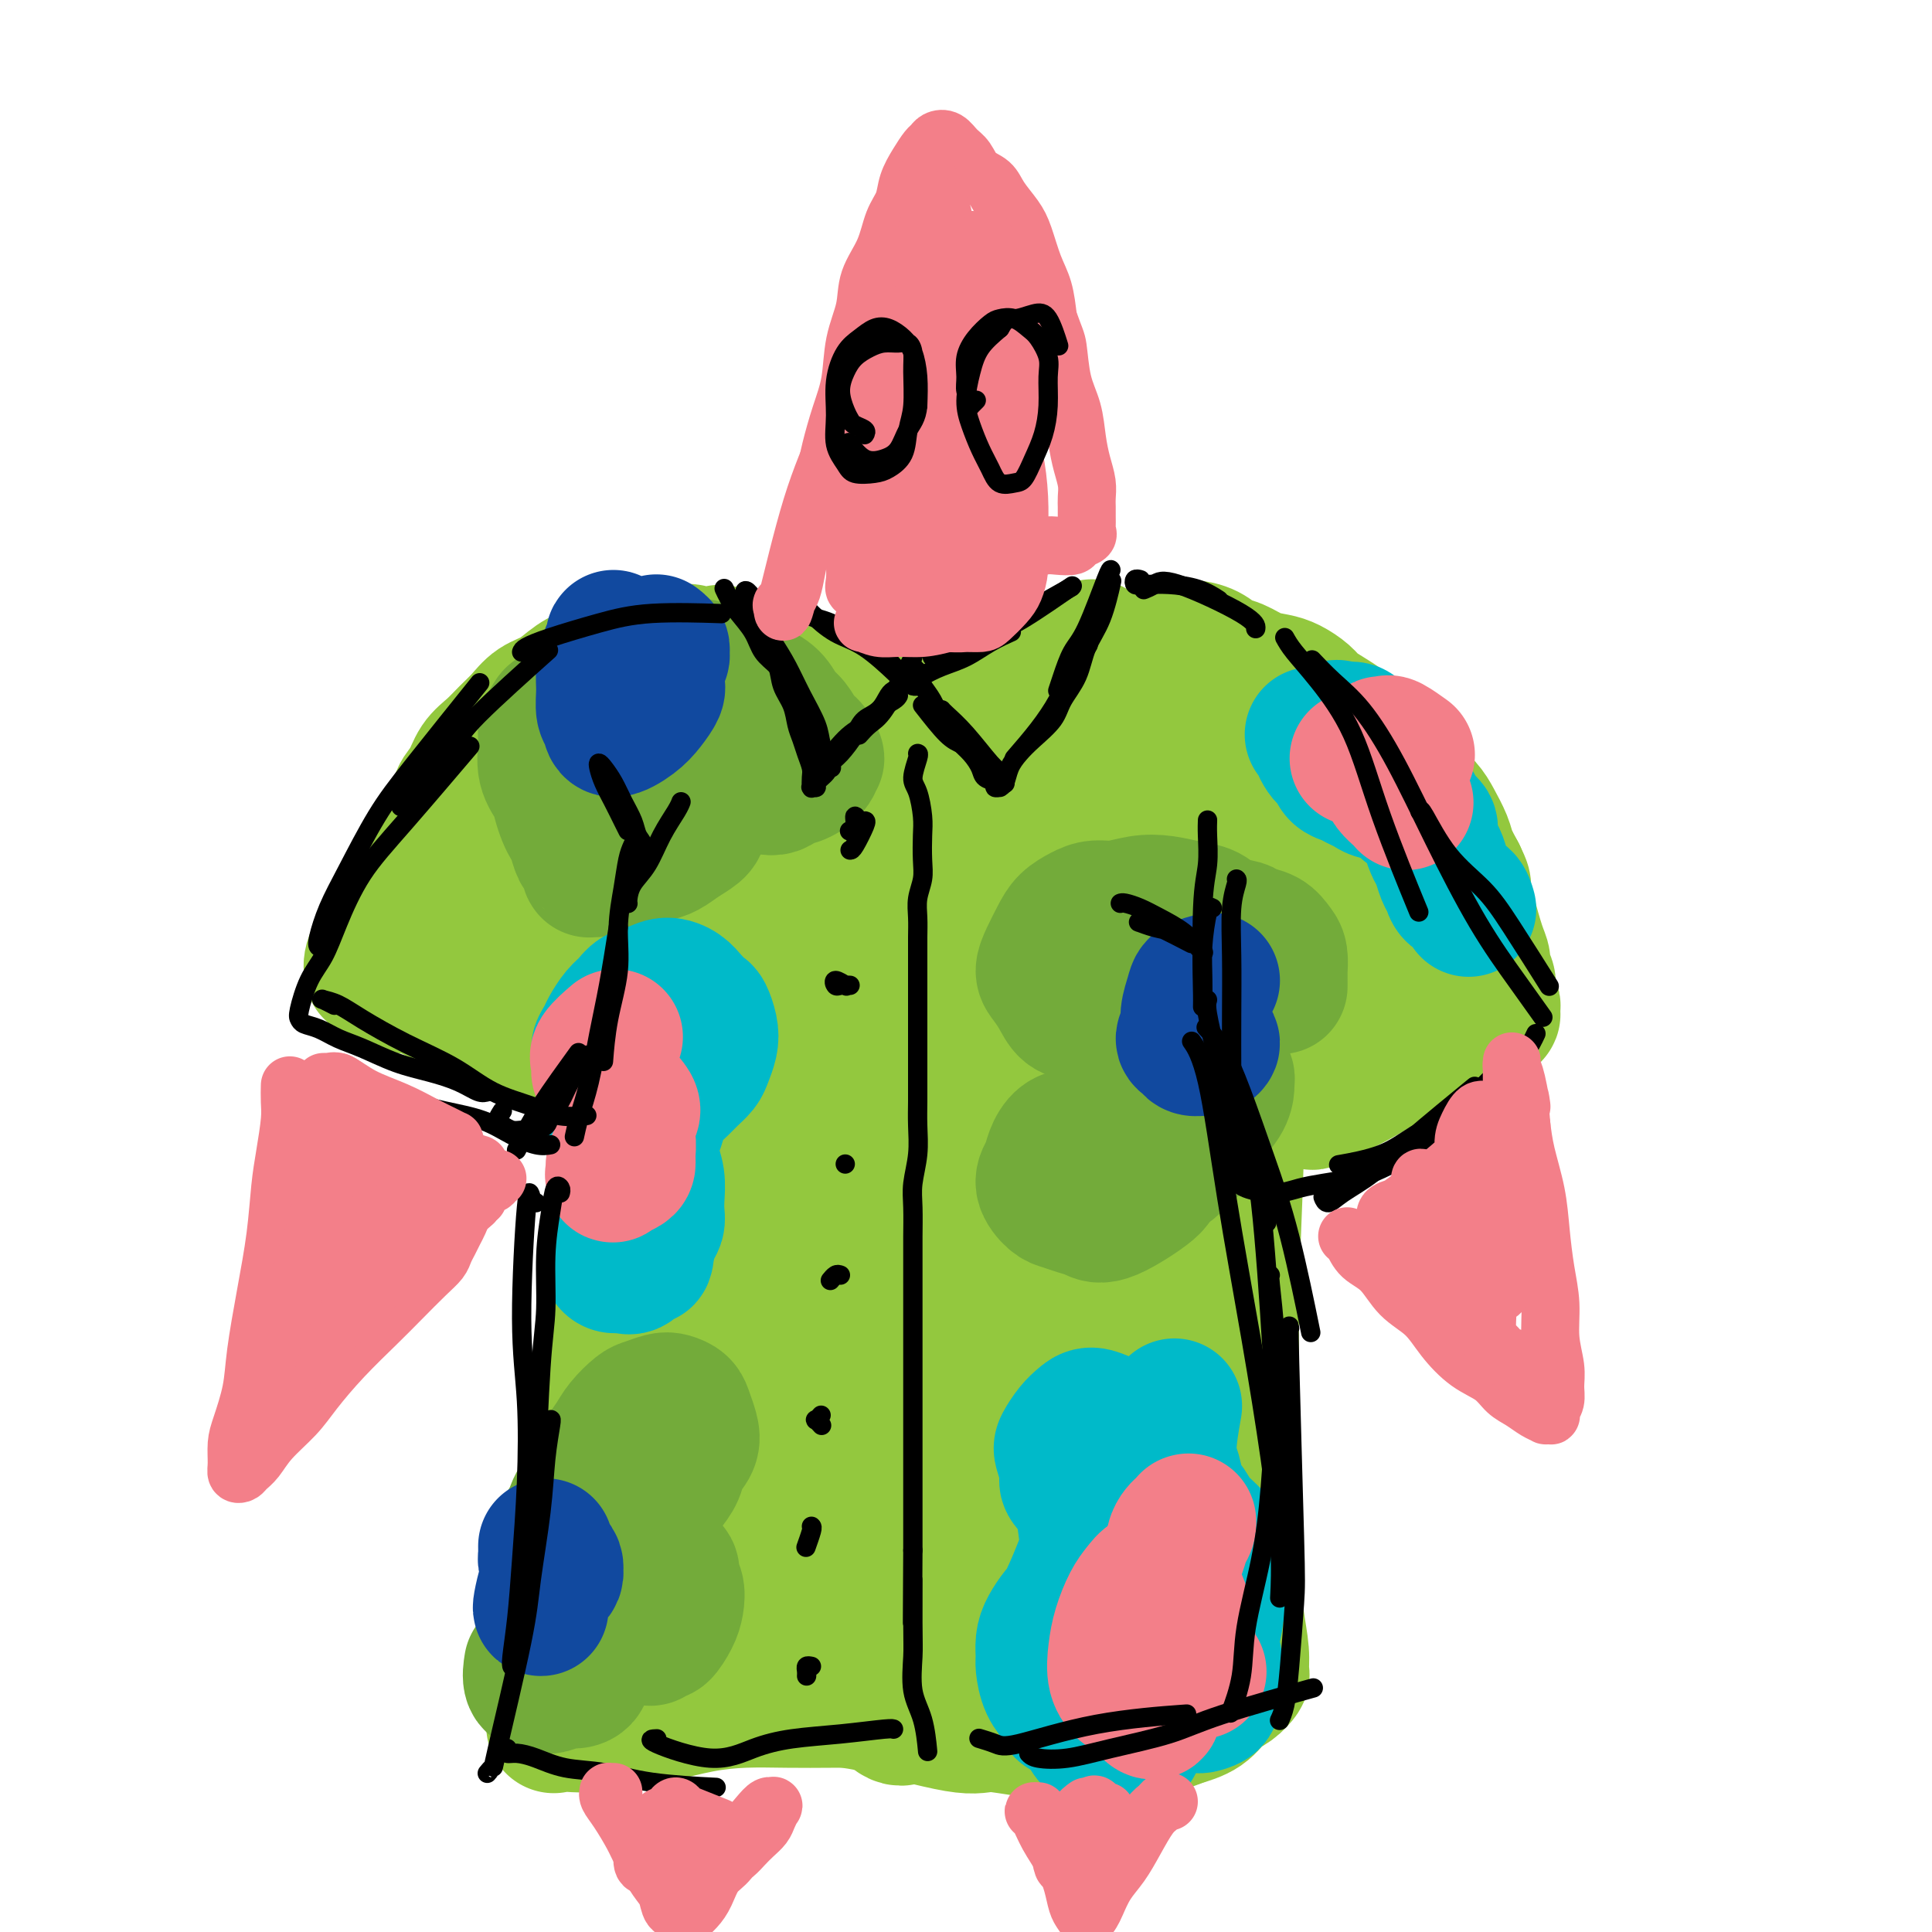 <svg viewBox='0 0 400 400' version='1.1' xmlns='http://www.w3.org/2000/svg' xmlns:xlink='http://www.w3.org/1999/xlink'><g fill='none' stroke='#93C83E' stroke-width='28' stroke-linecap='round' stroke-linejoin='round'><path d='M134,208c0.414,-0.000 0.829,-0.001 1,0c0.171,0.001 0.100,0.002 0,0c-0.100,-0.002 -0.227,-0.007 0,1c0.227,1.007 0.808,3.026 1,5c0.192,1.974 -0.005,3.904 0,7c0.005,3.096 0.213,7.360 0,12c-0.213,4.640 -0.845,9.658 -1,15c-0.155,5.342 0.169,11.008 0,17c-0.169,5.992 -0.831,12.310 -1,18c-0.169,5.690 0.155,10.752 0,15c-0.155,4.248 -0.788,7.684 -1,11c-0.212,3.316 -0.001,6.514 0,9c0.001,2.486 -0.206,4.262 0,6c0.206,1.738 0.826,3.440 1,4c0.174,0.560 -0.097,-0.021 0,0c0.097,0.021 0.561,0.644 1,0c0.439,-0.644 0.851,-2.556 1,-5c0.149,-2.444 0.035,-5.419 0,-9c-0.035,-3.581 0.010,-7.766 0,-13c-0.010,-5.234 -0.074,-11.515 0,-19c0.074,-7.485 0.286,-16.173 1,-24c0.714,-7.827 1.931,-14.795 3,-21c1.069,-6.205 1.990,-11.649 3,-16c1.010,-4.351 2.110,-7.608 3,-11c0.890,-3.392 1.570,-6.919 2,-9c0.430,-2.081 0.610,-2.715 1,-3c0.390,-0.285 0.991,-0.221 1,0c0.009,0.221 -0.575,0.598 -1,4c-0.425,3.402 -0.693,9.829 -1,17c-0.307,7.171 -0.654,15.085 -1,23'/><path d='M147,242c-0.522,11.859 -0.828,19.507 -1,28c-0.172,8.493 -0.212,17.830 0,26c0.212,8.170 0.676,15.172 1,21c0.324,5.828 0.509,10.481 1,14c0.491,3.519 1.287,5.905 2,8c0.713,2.095 1.344,3.900 2,5c0.656,1.100 1.338,1.495 2,2c0.662,0.505 1.305,1.120 2,1c0.695,-0.120 1.441,-0.976 2,-3c0.559,-2.024 0.929,-5.215 1,-9c0.071,-3.785 -0.159,-8.164 0,-14c0.159,-5.836 0.706,-13.130 1,-19c0.294,-5.870 0.334,-10.315 2,-24c1.666,-13.685 4.957,-36.609 7,-49c2.043,-12.391 2.839,-14.251 4,-18c1.161,-3.749 2.687,-9.389 4,-13c1.313,-3.611 2.413,-5.194 3,-6c0.587,-0.806 0.662,-0.836 1,-1c0.338,-0.164 0.938,-0.463 1,1c0.062,1.463 -0.416,4.688 -1,10c-0.584,5.312 -1.275,12.711 -2,21c-0.725,8.289 -1.484,17.466 -2,27c-0.516,9.534 -0.788,19.424 -1,29c-0.212,9.576 -0.363,18.839 0,27c0.363,8.161 1.241,15.220 2,21c0.759,5.780 1.400,10.281 2,14c0.600,3.719 1.161,6.657 2,9c0.839,2.343 1.957,4.092 3,5c1.043,0.908 2.012,0.974 3,0c0.988,-0.974 1.994,-2.987 3,-5'/><path d='M191,350c1.513,-2.656 2.294,-6.797 3,-12c0.706,-5.203 1.335,-11.467 2,-19c0.665,-7.533 1.364,-16.333 2,-26c0.636,-9.667 1.209,-20.201 2,-30c0.791,-9.799 1.802,-18.863 3,-27c1.198,-8.137 2.585,-15.348 4,-21c1.415,-5.652 2.860,-9.746 5,-15c2.140,-5.254 4.976,-11.668 6,-14c1.024,-2.332 0.235,-0.580 0,0c-0.235,0.580 0.084,-0.010 0,4c-0.084,4.010 -0.571,12.621 -1,22c-0.429,9.379 -0.802,19.526 -1,31c-0.198,11.474 -0.222,24.276 0,35c0.222,10.724 0.691,19.368 1,27c0.309,7.632 0.457,14.250 1,20c0.543,5.750 1.482,10.633 2,14c0.518,3.367 0.614,5.218 1,7c0.386,1.782 1.061,3.495 2,4c0.939,0.505 2.141,-0.197 3,-1c0.859,-0.803 1.374,-1.707 2,-5c0.626,-3.293 1.363,-8.974 2,-15c0.637,-6.026 1.174,-12.398 2,-20c0.826,-7.602 1.942,-16.433 3,-26c1.058,-9.567 2.059,-19.871 3,-30c0.941,-10.129 1.821,-20.084 3,-29c1.179,-8.916 2.656,-16.792 4,-23c1.344,-6.208 2.556,-10.746 3,-14c0.444,-3.254 0.119,-5.222 0,-6c-0.119,-0.778 -0.034,-0.365 0,0c0.034,0.365 0.017,0.683 0,1'/><path d='M248,182c3.220,-22.896 1.268,0.865 0,16c-1.268,15.135 -1.854,21.645 -2,32c-0.146,10.355 0.146,24.557 1,37c0.854,12.443 2.270,23.129 3,32c0.730,8.871 0.774,15.927 1,22c0.226,6.073 0.635,11.162 1,15c0.365,3.838 0.686,6.423 1,8c0.314,1.577 0.619,2.145 1,2c0.381,-0.145 0.837,-1.002 1,-4c0.163,-2.998 0.033,-8.135 0,-15c-0.033,-6.865 0.031,-15.456 0,-26c-0.031,-10.544 -0.159,-23.039 0,-33c0.159,-9.961 0.604,-17.388 1,-30c0.396,-12.612 0.744,-30.408 1,-37c0.256,-6.592 0.422,-1.978 0,4c-0.422,5.978 -1.431,13.322 -2,22c-0.569,8.678 -0.700,18.690 -1,28c-0.300,9.310 -0.771,17.916 -1,25c-0.229,7.084 -0.215,12.645 0,18c0.215,5.355 0.632,10.503 1,15c0.368,4.497 0.689,8.342 1,12c0.311,3.658 0.614,7.130 1,10c0.386,2.870 0.854,5.138 1,7c0.146,1.862 -0.031,3.318 0,4c0.031,0.682 0.271,0.592 0,1c-0.271,0.408 -1.052,1.316 -2,2c-0.948,0.684 -2.063,1.146 -3,2c-0.937,0.854 -1.696,2.101 -3,3c-1.304,0.899 -3.152,1.449 -5,2'/><path d='M244,356c-4.440,1.999 -9.041,1.995 -12,2c-2.959,0.005 -4.275,0.019 -6,0c-1.725,-0.019 -3.860,-0.072 -6,0c-2.140,0.072 -4.284,0.268 -7,0c-2.716,-0.268 -6.005,-1.000 -8,-1c-1.995,-0.000 -2.698,0.731 -7,0c-4.302,-0.731 -12.205,-2.926 -17,-4c-4.795,-1.074 -6.482,-1.027 -9,-1c-2.518,0.027 -5.865,0.034 -9,0c-3.135,-0.034 -6.056,-0.111 -9,0c-2.944,0.111 -5.911,0.408 -9,1c-3.089,0.592 -6.299,1.478 -9,2c-2.701,0.522 -4.893,0.680 -7,1c-2.107,0.320 -4.128,0.804 -6,1c-1.872,0.196 -3.596,0.106 -5,0c-1.404,-0.106 -2.489,-0.228 -3,0c-0.511,0.228 -0.448,0.806 0,-1c0.448,-1.806 1.282,-5.996 2,-9c0.718,-3.004 1.320,-4.820 2,-8c0.680,-3.180 1.438,-7.722 2,-11c0.562,-3.278 0.928,-5.293 2,-12c1.072,-6.707 2.851,-18.107 4,-25c1.149,-6.893 1.670,-9.278 2,-13c0.330,-3.722 0.470,-8.781 1,-13c0.530,-4.219 1.450,-7.597 2,-11c0.550,-3.403 0.728,-6.829 1,-10c0.272,-3.171 0.636,-6.085 1,-9'/><path d='M134,235c3.182,-20.465 1.637,-10.626 1,-8c-0.637,2.626 -0.367,-1.959 0,-5c0.367,-3.041 0.830,-4.538 1,-6c0.170,-1.462 0.046,-2.889 0,-4c-0.046,-1.111 -0.015,-1.906 0,-3c0.015,-1.094 0.014,-2.488 0,-3c-0.014,-0.512 -0.042,-0.142 0,0c0.042,0.142 0.156,0.058 0,1c-0.156,0.942 -0.580,2.911 -1,7c-0.420,4.089 -0.836,10.299 -1,18c-0.164,7.701 -0.075,16.893 0,27c0.075,10.107 0.136,21.128 0,30c-0.136,8.872 -0.467,15.594 -1,21c-0.533,5.406 -1.266,9.494 -2,13c-0.734,3.506 -1.468,6.429 -2,8c-0.532,1.571 -0.860,1.790 -1,2c-0.140,0.210 -0.090,0.411 0,0c0.090,-0.411 0.219,-1.435 0,-4c-0.219,-2.565 -0.788,-6.671 -1,-12c-0.212,-5.329 -0.068,-11.879 0,-19c0.068,-7.121 0.059,-14.811 0,-22c-0.059,-7.189 -0.170,-13.875 0,-20c0.170,-6.125 0.619,-11.688 1,-17c0.381,-5.312 0.693,-10.372 1,-15c0.307,-4.628 0.608,-8.824 1,-13c0.392,-4.176 0.876,-8.332 1,-12c0.124,-3.668 -0.111,-6.849 0,-10c0.111,-3.151 0.568,-6.271 1,-9c0.432,-2.729 0.838,-5.065 1,-7c0.162,-1.935 0.081,-3.467 0,-5'/><path d='M133,168c1.100,-14.242 0.849,-5.847 1,-3c0.151,2.847 0.705,0.147 1,-1c0.295,-1.147 0.330,-0.741 1,0c0.670,0.741 1.976,1.817 3,3c1.024,1.183 1.765,2.473 3,4c1.235,1.527 2.965,3.290 4,4c1.035,0.710 1.376,0.368 3,6c1.624,5.632 4.530,17.240 6,25c1.470,7.760 1.504,11.672 2,15c0.496,3.328 1.454,6.073 2,8c0.546,1.927 0.679,3.036 1,4c0.321,0.964 0.830,1.781 1,2c0.170,0.219 -0.001,-0.161 0,0c0.001,0.161 0.173,0.862 0,0c-0.173,-0.862 -0.689,-3.289 -1,-7c-0.311,-3.711 -0.415,-8.707 0,-14c0.415,-5.293 1.350,-10.883 2,-16c0.650,-5.117 1.016,-9.759 2,-14c0.984,-4.241 2.585,-8.079 4,-11c1.415,-2.921 2.643,-4.926 4,-6c1.357,-1.074 2.841,-1.218 4,-1c1.159,0.218 1.991,0.797 3,3c1.009,2.203 2.194,6.028 3,10c0.806,3.972 1.233,8.089 2,11c0.767,2.911 1.872,4.614 3,6c1.128,1.386 2.277,2.454 4,3c1.723,0.546 4.018,0.569 6,0c1.982,-0.569 3.649,-1.730 6,-3c2.351,-1.270 5.386,-2.649 8,-4c2.614,-1.351 4.807,-2.676 7,-4'/><path d='M218,188c5.290,-2.240 5.014,-2.341 6,-3c0.986,-0.659 3.232,-1.875 5,-3c1.768,-1.125 3.056,-2.157 4,-3c0.944,-0.843 1.543,-1.497 2,-2c0.457,-0.503 0.773,-0.855 1,-1c0.227,-0.145 0.366,-0.082 0,0c-0.366,0.082 -1.237,0.182 -2,0c-0.763,-0.182 -1.418,-0.648 -2,-1c-0.582,-0.352 -1.092,-0.590 -5,0c-3.908,0.590 -11.215,2.008 -16,3c-4.785,0.992 -7.048,1.557 -10,2c-2.952,0.443 -6.594,0.764 -10,1c-3.406,0.236 -6.576,0.385 -10,0c-3.424,-0.385 -7.103,-1.306 -10,-2c-2.897,-0.694 -5.011,-1.161 -7,-2c-1.989,-0.839 -3.854,-2.048 -5,-3c-1.146,-0.952 -1.572,-1.645 -2,-3c-0.428,-1.355 -0.859,-3.371 -1,-5c-0.141,-1.629 0.008,-2.870 0,-4c-0.008,-1.130 -0.173,-2.147 0,-3c0.173,-0.853 0.683,-1.540 1,-2c0.317,-0.460 0.442,-0.693 1,-1c0.558,-0.307 1.548,-0.690 2,-1c0.452,-0.310 0.365,-0.549 1,0c0.635,0.549 1.992,1.887 3,3c1.008,1.113 1.668,2.003 3,3c1.332,0.997 3.336,2.102 5,3c1.664,0.898 2.986,1.588 5,2c2.014,0.412 4.718,0.546 7,1c2.282,0.454 4.141,1.227 6,2'/><path d='M190,169c3.994,1.027 4.978,1.094 7,1c2.022,-0.094 5.083,-0.350 8,-1c2.917,-0.650 5.689,-1.694 8,-3c2.311,-1.306 4.161,-2.874 6,-4c1.839,-1.126 3.668,-1.809 5,-3c1.332,-1.191 2.167,-2.891 3,-4c0.833,-1.109 1.663,-1.626 2,-2c0.337,-0.374 0.180,-0.606 0,-1c-0.180,-0.394 -0.384,-0.950 -1,-1c-0.616,-0.050 -1.646,0.407 -3,1c-1.354,0.593 -3.034,1.322 -5,2c-1.966,0.678 -4.217,1.304 -7,2c-2.783,0.696 -6.096,1.462 -9,2c-2.904,0.538 -5.399,0.846 -8,1c-2.601,0.154 -5.310,0.152 -8,0c-2.690,-0.152 -5.362,-0.456 -8,-1c-2.638,-0.544 -5.243,-1.329 -7,-2c-1.757,-0.671 -2.665,-1.230 -4,-3c-1.335,-1.770 -3.096,-4.752 -4,-6c-0.904,-1.248 -0.952,-0.764 -1,-1c-0.048,-0.236 -0.095,-1.194 1,-1c1.095,0.194 3.333,1.540 5,3c1.667,1.460 2.765,3.033 4,4c1.235,0.967 2.608,1.327 4,2c1.392,0.673 2.804,1.658 5,2c2.196,0.342 5.176,0.040 7,0c1.824,-0.040 2.491,0.182 4,0c1.509,-0.182 3.860,-0.766 6,-1c2.140,-0.234 4.070,-0.117 6,0'/><path d='M206,155c4.482,-0.316 4.186,-0.607 5,-1c0.814,-0.393 2.736,-0.890 4,-1c1.264,-0.110 1.868,0.167 2,0c0.132,-0.167 -0.208,-0.777 0,-1c0.208,-0.223 0.966,-0.059 0,0c-0.966,0.059 -3.655,0.013 -6,0c-2.345,-0.013 -4.345,0.007 -6,0c-1.655,-0.007 -2.966,-0.042 -5,0c-2.034,0.042 -4.792,0.159 -7,0c-2.208,-0.159 -3.865,-0.596 -6,-1c-2.135,-0.404 -4.748,-0.776 -7,-1c-2.252,-0.224 -4.144,-0.298 -6,-1c-1.856,-0.702 -3.675,-2.030 -5,-3c-1.325,-0.970 -2.157,-1.582 -3,-2c-0.843,-0.418 -1.698,-0.642 -2,-1c-0.302,-0.358 -0.049,-0.849 0,-1c0.049,-0.151 -0.104,0.040 0,0c0.104,-0.040 0.466,-0.309 1,0c0.534,0.309 1.241,1.197 2,2c0.759,0.803 1.569,1.522 3,2c1.431,0.478 3.481,0.717 5,1c1.519,0.283 2.507,0.612 4,1c1.493,0.388 3.491,0.836 5,1c1.509,0.164 2.530,0.044 4,0c1.470,-0.044 3.390,-0.011 5,0c1.610,0.011 2.909,0.000 4,0c1.091,-0.000 1.973,0.010 3,0c1.027,-0.010 2.200,-0.041 3,0c0.800,0.041 1.229,0.155 2,0c0.771,-0.155 1.886,-0.577 3,-1'/><path d='M208,148c4.005,-0.346 2.019,-0.711 2,-1c-0.019,-0.289 1.930,-0.501 3,-1c1.070,-0.499 1.260,-1.285 2,-2c0.740,-0.715 2.030,-1.357 3,-2c0.970,-0.643 1.622,-1.285 2,-2c0.378,-0.715 0.483,-1.502 1,-2c0.517,-0.498 1.445,-0.708 2,-1c0.555,-0.292 0.737,-0.668 1,-1c0.263,-0.332 0.607,-0.622 1,-1c0.393,-0.378 0.837,-0.844 1,-1c0.163,-0.156 0.047,-0.001 0,0c-0.047,0.001 -0.023,-0.153 0,0c0.023,0.153 0.047,0.614 0,1c-0.047,0.386 -0.163,0.699 0,1c0.163,0.301 0.607,0.591 1,1c0.393,0.409 0.735,0.936 1,1c0.265,0.064 0.452,-0.334 1,0c0.548,0.334 1.456,1.401 2,2c0.544,0.599 0.724,0.730 1,1c0.276,0.270 0.647,0.678 1,1c0.353,0.322 0.687,0.557 1,1c0.313,0.443 0.605,1.094 1,2c0.395,0.906 0.894,2.066 1,3c0.106,0.934 -0.181,1.641 0,3c0.181,1.359 0.830,3.370 1,5c0.170,1.630 -0.140,2.880 0,4c0.140,1.120 0.730,2.109 1,3c0.270,0.891 0.220,1.683 0,2c-0.220,0.317 -0.610,0.158 -1,0'/><path d='M237,165c0.144,3.332 -0.496,1.661 -1,1c-0.504,-0.661 -0.872,-0.313 -2,-2c-1.128,-1.687 -3.016,-5.408 -3,-10c0.016,-4.592 1.935,-10.054 3,-13c1.065,-2.946 1.275,-3.376 2,-4c0.725,-0.624 1.965,-1.442 3,-2c1.035,-0.558 1.865,-0.855 3,-1c1.135,-0.145 2.575,-0.137 4,0c1.425,0.137 2.836,0.404 4,1c1.164,0.596 2.082,1.521 3,2c0.918,0.479 1.835,0.513 3,1c1.165,0.487 2.576,1.429 4,2c1.424,0.571 2.859,0.772 4,1c1.141,0.228 1.986,0.484 3,1c1.014,0.516 2.196,1.292 3,2c0.804,0.708 1.230,1.348 2,2c0.770,0.652 1.883,1.314 3,2c1.117,0.686 2.238,1.395 3,2c0.762,0.605 1.167,1.107 2,2c0.833,0.893 2.095,2.178 3,3c0.905,0.822 1.454,1.182 2,2c0.546,0.818 1.091,2.094 2,3c0.909,0.906 2.184,1.443 3,2c0.816,0.557 1.174,1.134 2,2c0.826,0.866 2.122,2.019 3,3c0.878,0.981 1.338,1.789 2,3c0.662,1.211 1.524,2.826 2,4c0.476,1.174 0.564,1.907 1,3c0.436,1.093 1.218,2.547 2,4'/><path d='M302,181c1.277,2.644 0.968,2.256 1,3c0.032,0.744 0.405,2.622 1,5c0.595,2.378 1.414,5.256 2,7c0.586,1.744 0.941,2.355 1,3c0.059,0.645 -0.177,1.325 0,2c0.177,0.675 0.765,1.346 1,2c0.235,0.654 0.115,1.289 0,2c-0.115,0.711 -0.226,1.496 0,2c0.226,0.504 0.790,0.727 1,1c0.210,0.273 0.066,0.598 0,1c-0.066,0.402 -0.053,0.882 0,1c0.053,0.118 0.147,-0.125 0,0c-0.147,0.125 -0.534,0.617 -1,1c-0.466,0.383 -1.012,0.658 -2,1c-0.988,0.342 -2.418,0.751 -3,1c-0.582,0.249 -0.316,0.336 -2,1c-1.684,0.664 -5.320,1.904 -8,3c-2.680,1.096 -4.406,2.048 -6,3c-1.594,0.952 -3.056,1.902 -5,3c-1.944,1.098 -4.370,2.342 -6,3c-1.630,0.658 -2.463,0.728 -3,1c-0.537,0.272 -0.778,0.745 -1,1c-0.222,0.255 -0.427,0.290 0,0c0.427,-0.290 1.485,-0.907 2,-1c0.515,-0.093 0.489,0.336 2,-2c1.511,-2.336 4.561,-7.437 6,-11c1.439,-3.563 1.268,-5.590 1,-8c-0.268,-2.410 -0.634,-5.205 -1,-8'/><path d='M282,198c-0.446,-3.896 -1.561,-5.635 -3,-8c-1.439,-2.365 -3.202,-5.354 -5,-8c-1.798,-2.646 -3.632,-4.947 -7,-9c-3.368,-4.053 -8.271,-9.856 -11,-13c-2.729,-3.144 -3.284,-3.627 -4,-4c-0.716,-0.373 -1.594,-0.634 -2,-1c-0.406,-0.366 -0.341,-0.837 0,-1c0.341,-0.163 0.958,-0.018 2,1c1.042,1.018 2.509,2.909 4,6c1.491,3.091 3.005,7.382 5,12c1.995,4.618 4.469,9.564 7,14c2.531,4.436 5.117,8.364 7,11c1.883,2.636 3.062,3.981 4,5c0.938,1.019 1.636,1.711 2,2c0.364,0.289 0.396,0.176 0,0c-0.396,-0.176 -1.219,-0.416 -2,-2c-0.781,-1.584 -1.519,-4.511 -3,-8c-1.481,-3.489 -3.705,-7.538 -6,-12c-2.295,-4.462 -4.660,-9.337 -7,-14c-2.340,-4.663 -4.654,-9.115 -7,-12c-2.346,-2.885 -4.723,-4.204 -7,-5c-2.277,-0.796 -4.454,-1.071 -7,-1c-2.546,0.071 -5.460,0.486 -8,1c-2.540,0.514 -4.706,1.125 -7,2c-2.294,0.875 -4.717,2.013 -7,3c-2.283,0.987 -4.426,1.821 -7,3c-2.574,1.179 -5.578,2.702 -8,4c-2.422,1.298 -4.264,2.371 -6,3c-1.736,0.629 -3.368,0.815 -5,1'/><path d='M194,168c-5.818,2.152 -3.865,0.531 -4,0c-0.135,-0.531 -2.360,0.026 -4,0c-1.640,-0.026 -2.694,-0.637 -4,-1c-1.306,-0.363 -2.862,-0.480 -4,-1c-1.138,-0.520 -1.856,-1.445 -3,-2c-1.144,-0.555 -2.712,-0.740 -4,-1c-1.288,-0.260 -2.295,-0.595 -3,-1c-0.705,-0.405 -1.107,-0.880 -2,-1c-0.893,-0.120 -2.278,0.116 -3,0c-0.722,-0.116 -0.782,-0.584 -1,-1c-0.218,-0.416 -0.595,-0.780 -1,-1c-0.405,-0.220 -0.840,-0.296 -1,-1c-0.160,-0.704 -0.046,-2.035 0,-3c0.046,-0.965 0.023,-1.564 0,-2c-0.023,-0.436 -0.047,-0.708 0,-1c0.047,-0.292 0.166,-0.602 0,-1c-0.166,-0.398 -0.618,-0.884 -1,-1c-0.382,-0.116 -0.694,0.138 -1,0c-0.306,-0.138 -0.607,-0.668 -1,-1c-0.393,-0.332 -0.880,-0.466 -1,-1c-0.120,-0.534 0.126,-1.466 0,-2c-0.126,-0.534 -0.625,-0.668 -1,-1c-0.375,-0.332 -0.626,-0.863 -1,-1c-0.374,-0.137 -0.871,0.119 -1,0c-0.129,-0.119 0.110,-0.613 0,-1c-0.110,-0.387 -0.568,-0.667 -1,-1c-0.432,-0.333 -0.837,-0.718 -1,-1c-0.163,-0.282 -0.082,-0.461 0,-1c0.082,-0.539 0.166,-1.440 0,-2c-0.166,-0.560 -0.583,-0.780 -1,-1'/><path d='M150,137c-1.964,-3.729 -0.374,-1.051 0,0c0.374,1.051 -0.466,0.474 -1,0c-0.534,-0.474 -0.761,-0.845 -1,-1c-0.239,-0.155 -0.491,-0.094 -1,0c-0.509,0.094 -1.277,0.221 -2,0c-0.723,-0.221 -1.403,-0.788 -2,-1c-0.597,-0.212 -1.111,-0.068 -2,0c-0.889,0.068 -2.153,0.060 -3,0c-0.847,-0.060 -1.279,-0.171 -2,0c-0.721,0.171 -1.732,0.625 -3,1c-1.268,0.375 -2.792,0.671 -4,1c-1.208,0.329 -2.098,0.692 -3,1c-0.902,0.308 -1.816,0.561 -3,1c-1.184,0.439 -2.638,1.065 -4,2c-1.362,0.935 -2.633,2.179 -4,3c-1.367,0.821 -2.831,1.219 -4,2c-1.169,0.781 -2.042,1.945 -3,3c-0.958,1.055 -2.001,2.000 -3,3c-0.999,1.000 -1.954,2.056 -3,3c-1.046,0.944 -2.182,1.778 -3,3c-0.818,1.222 -1.318,2.833 -2,4c-0.682,1.167 -1.547,1.891 -2,3c-0.453,1.109 -0.495,2.603 -1,4c-0.505,1.397 -1.472,2.699 -2,4c-0.528,1.301 -0.617,2.603 -1,4c-0.383,1.397 -1.061,2.891 -2,4c-0.939,1.109 -2.138,1.833 -3,3c-0.862,1.167 -1.386,2.776 -2,4c-0.614,1.224 -1.318,2.064 -2,3c-0.682,0.936 -1.341,1.968 -2,3'/><path d='M80,194c-3.331,6.161 -2.158,3.563 -2,3c0.158,-0.563 -0.698,0.910 -1,2c-0.302,1.090 -0.049,1.798 0,2c0.049,0.202 -0.107,-0.103 0,0c0.107,0.103 0.475,0.613 1,1c0.525,0.387 1.206,0.652 2,1c0.794,0.348 1.703,0.780 3,1c1.297,0.220 2.984,0.229 5,1c2.016,0.771 4.362,2.305 6,3c1.638,0.695 2.569,0.550 7,2c4.431,1.450 12.364,4.494 17,6c4.636,1.506 5.976,1.475 8,2c2.024,0.525 4.733,1.606 7,3c2.267,1.394 4.090,3.100 6,4c1.910,0.900 3.905,0.995 5,1c1.095,0.005 1.290,-0.079 1,0c-0.290,0.079 -1.066,0.320 -2,0c-0.934,-0.320 -2.026,-1.203 -4,-3c-1.974,-1.797 -4.830,-4.509 -7,-7c-2.170,-2.491 -3.656,-4.762 -6,-8c-2.344,-3.238 -5.548,-7.442 -8,-11c-2.452,-3.558 -4.152,-6.468 -6,-9c-1.848,-2.532 -3.845,-4.686 -5,-7c-1.155,-2.314 -1.468,-4.790 -2,-7c-0.532,-2.210 -1.283,-4.156 -1,-6c0.283,-1.844 1.601,-3.588 3,-5c1.399,-1.412 2.880,-2.492 4,-3c1.120,-0.508 1.878,-0.445 3,0c1.122,0.445 2.606,1.270 3,3c0.394,1.730 -0.303,4.365 -1,7'/><path d='M116,170c-1.077,5.574 -4.770,14.509 -7,19c-2.230,4.491 -2.996,4.537 -4,5c-1.004,0.463 -2.247,1.341 -3,2c-0.753,0.659 -1.016,1.097 -1,1c0.016,-0.097 0.310,-0.731 1,-3c0.690,-2.269 1.777,-6.172 3,-10c1.223,-3.828 2.581,-7.579 4,-11c1.419,-3.421 2.900,-6.511 4,-9c1.100,-2.489 1.818,-4.376 1,-3c-0.818,1.376 -3.172,6.017 -5,10c-1.828,3.983 -3.130,7.309 -5,11c-1.870,3.691 -4.307,7.746 -6,10c-1.693,2.254 -2.642,2.708 -3,3c-0.358,0.292 -0.123,0.421 0,0c0.123,-0.421 0.136,-1.391 1,-3c0.864,-1.609 2.579,-3.856 4,-6c1.421,-2.144 2.549,-4.184 3,-5c0.451,-0.816 0.226,-0.408 0,0'/><path d='M117,317c0.054,0.072 0.108,0.144 0,0c-0.108,-0.144 -0.377,-0.503 0,-1c0.377,-0.497 1.399,-1.133 2,-2c0.601,-0.867 0.780,-1.965 1,-3c0.220,-1.035 0.481,-2.006 1,-3c0.519,-0.994 1.298,-2.010 2,-3c0.702,-0.990 1.329,-1.953 2,-3c0.671,-1.047 1.387,-2.179 2,-3c0.613,-0.821 1.122,-1.331 2,-3c0.878,-1.669 2.126,-4.497 3,-6c0.874,-1.503 1.375,-1.682 2,-2c0.625,-0.318 1.373,-0.775 2,-1c0.627,-0.225 1.133,-0.218 2,0c0.867,0.218 2.096,0.648 3,1c0.904,0.352 1.483,0.626 2,1c0.517,0.374 0.973,0.846 1,2c0.027,1.154 -0.375,2.989 -1,4c-0.625,1.011 -1.474,1.199 -2,2c-0.526,0.801 -0.729,2.215 -1,3c-0.271,0.785 -0.608,0.943 -1,1c-0.392,0.057 -0.837,0.015 -1,0c-0.163,-0.015 -0.044,-0.004 0,0c0.044,0.004 0.012,0.001 0,0c-0.012,-0.001 -0.003,-0.000 0,0c0.003,0.000 0.002,0.000 0,0'/></g>
<g fill='none' stroke='#73AB3A' stroke-width='28' stroke-linecap='round' stroke-linejoin='round'><path d='M119,323c0.109,-0.146 0.217,-0.292 0,-1c-0.217,-0.708 -0.760,-1.977 -1,-3c-0.240,-1.023 -0.178,-1.800 0,-3c0.178,-1.200 0.471,-2.824 1,-4c0.529,-1.176 1.295,-1.903 2,-3c0.705,-1.097 1.348,-2.564 2,-4c0.652,-1.436 1.314,-2.843 2,-4c0.686,-1.157 1.395,-2.065 2,-3c0.605,-0.935 1.106,-1.897 2,-3c0.894,-1.103 2.180,-2.346 3,-3c0.820,-0.654 1.175,-0.720 2,-1c0.825,-0.280 2.119,-0.774 3,-1c0.881,-0.226 1.348,-0.185 2,0c0.652,0.185 1.488,0.514 2,1c0.512,0.486 0.699,1.130 1,2c0.301,0.870 0.716,1.966 1,3c0.284,1.034 0.438,2.007 0,3c-0.438,0.993 -1.469,2.007 -2,3c-0.531,0.993 -0.561,1.967 -1,3c-0.439,1.033 -1.287,2.126 -2,3c-0.713,0.874 -1.291,1.529 -2,2c-0.709,0.471 -1.548,0.760 -2,1c-0.452,0.240 -0.518,0.433 -1,1c-0.482,0.567 -1.382,1.507 -2,2c-0.618,0.493 -0.954,0.537 -1,1c-0.046,0.463 0.198,1.345 0,2c-0.198,0.655 -0.836,1.083 -1,2c-0.164,0.917 0.148,2.324 0,3c-0.148,0.676 -0.757,0.622 -1,1c-0.243,0.378 -0.122,1.189 0,2'/><path d='M128,325c-0.227,1.931 0.705,1.260 1,1c0.295,-0.260 -0.049,-0.109 0,0c0.049,0.109 0.490,0.175 1,0c0.510,-0.175 1.088,-0.591 2,-1c0.912,-0.409 2.157,-0.812 3,-1c0.843,-0.188 1.284,-0.160 2,0c0.716,0.160 1.707,0.454 2,1c0.293,0.546 -0.110,1.345 0,2c0.110,0.655 0.734,1.166 1,2c0.266,0.834 0.173,1.993 0,3c-0.173,1.007 -0.427,1.864 -1,3c-0.573,1.136 -1.466,2.551 -2,3c-0.534,0.449 -0.709,-0.069 -1,0c-0.291,0.069 -0.696,0.724 -1,1c-0.304,0.276 -0.505,0.171 -1,0c-0.495,-0.171 -1.284,-0.409 -2,-1c-0.716,-0.591 -1.361,-1.536 -2,-2c-0.639,-0.464 -1.274,-0.448 -2,-1c-0.726,-0.552 -1.542,-1.672 -2,-2c-0.458,-0.328 -0.557,0.136 -1,0c-0.443,-0.136 -1.229,-0.871 -2,-1c-0.771,-0.129 -1.528,0.349 -2,1c-0.472,0.651 -0.660,1.474 -1,2c-0.340,0.526 -0.834,0.756 -1,1c-0.166,0.244 -0.006,0.502 0,1c0.006,0.498 -0.142,1.236 0,2c0.142,0.764 0.574,1.555 1,2c0.426,0.445 0.845,0.543 1,1c0.155,0.457 0.044,1.273 0,2c-0.044,0.727 -0.022,1.363 0,2'/><path d='M121,346c-0.065,1.552 -1.226,1.932 -2,2c-0.774,0.068 -1.160,-0.175 -2,0c-0.840,0.175 -2.134,0.768 -3,1c-0.866,0.232 -1.304,0.103 -2,0c-0.696,-0.103 -1.649,-0.182 -2,-1c-0.351,-0.818 -0.100,-2.377 0,-3c0.100,-0.623 0.050,-0.312 0,0'/><path d='M265,204c-0.001,0.217 -0.003,0.434 0,0c0.003,-0.434 0.010,-1.521 0,-2c-0.010,-0.479 -0.037,-0.352 0,-1c0.037,-0.648 0.139,-2.072 0,-3c-0.139,-0.928 -0.519,-1.361 -1,-2c-0.481,-0.639 -1.062,-1.484 -2,-2c-0.938,-0.516 -2.234,-0.701 -3,-1c-0.766,-0.299 -1.001,-0.710 -2,-1c-0.999,-0.290 -2.762,-0.457 -4,-1c-1.238,-0.543 -1.951,-1.462 -3,-2c-1.049,-0.538 -2.434,-0.695 -4,-1c-1.566,-0.305 -3.314,-0.759 -5,-1c-1.686,-0.241 -3.309,-0.269 -5,0c-1.691,0.269 -3.450,0.837 -5,1c-1.550,0.163 -2.891,-0.077 -4,0c-1.109,0.077 -1.986,0.472 -3,1c-1.014,0.528 -2.164,1.190 -3,2c-0.836,0.810 -1.356,1.766 -2,3c-0.644,1.234 -1.411,2.744 -2,4c-0.589,1.256 -1.001,2.259 -1,3c0.001,0.741 0.415,1.222 1,2c0.585,0.778 1.342,1.855 2,3c0.658,1.145 1.218,2.359 2,3c0.782,0.641 1.785,0.708 3,1c1.215,0.292 2.643,0.808 4,1c1.357,0.192 2.643,0.060 4,0c1.357,-0.060 2.787,-0.047 4,0c1.213,0.047 2.211,0.128 3,0c0.789,-0.128 1.368,-0.465 2,0c0.632,0.465 1.316,1.733 2,3'/><path d='M243,214c3.399,1.156 0.896,1.546 0,2c-0.896,0.454 -0.187,0.971 0,2c0.187,1.029 -0.150,2.569 -1,4c-0.850,1.431 -2.212,2.754 -3,4c-0.788,1.246 -1.001,2.414 -2,3c-0.999,0.586 -2.785,0.589 -4,1c-1.215,0.411 -1.859,1.229 -3,2c-1.141,0.771 -2.777,1.494 -4,2c-1.223,0.506 -2.032,0.795 -3,1c-0.968,0.205 -2.096,0.324 -3,1c-0.904,0.676 -1.586,1.907 -2,3c-0.414,1.093 -0.561,2.047 -1,3c-0.439,0.953 -1.170,1.904 -1,3c0.170,1.096 1.240,2.337 2,3c0.760,0.663 1.210,0.749 2,1c0.790,0.251 1.920,0.667 3,1c1.080,0.333 2.111,0.582 3,1c0.889,0.418 1.635,1.003 4,0c2.365,-1.003 6.350,-3.595 8,-5c1.650,-1.405 0.966,-1.624 1,-2c0.034,-0.376 0.786,-0.908 1,-2c0.214,-1.092 -0.110,-2.742 0,-4c0.110,-1.258 0.653,-2.123 1,-3c0.347,-0.877 0.499,-1.765 1,-3c0.501,-1.235 1.351,-2.815 2,-4c0.649,-1.185 1.098,-1.973 2,-3c0.902,-1.027 2.258,-2.293 3,-3c0.742,-0.707 0.871,-0.853 1,-1'/><path d='M250,221c2.034,-4.142 1.119,-1.996 1,-1c-0.119,0.996 0.557,0.843 1,1c0.443,0.157 0.654,0.624 1,1c0.346,0.376 0.828,0.659 1,1c0.172,0.341 0.033,0.739 0,1c-0.033,0.261 0.039,0.386 0,1c-0.039,0.614 -0.190,1.717 -1,3c-0.810,1.283 -2.279,2.746 -3,4c-0.721,1.254 -0.694,2.299 -2,4c-1.306,1.701 -3.945,4.057 -5,5c-1.055,0.943 -0.528,0.471 0,0'/><path d='M117,148c0.205,0.018 0.409,0.036 0,0c-0.409,-0.036 -1.432,-0.128 -2,0c-0.568,0.128 -0.681,0.474 -1,1c-0.319,0.526 -0.843,1.232 -1,2c-0.157,0.768 0.052,1.599 0,3c-0.052,1.401 -0.365,3.373 0,5c0.365,1.627 1.407,2.910 2,4c0.593,1.090 0.736,1.988 1,3c0.264,1.012 0.648,2.140 1,3c0.352,0.860 0.673,1.454 1,2c0.327,0.546 0.662,1.045 1,2c0.338,0.955 0.679,2.365 1,3c0.321,0.635 0.621,0.496 1,1c0.379,0.504 0.836,1.653 1,2c0.164,0.347 0.035,-0.107 0,0c-0.035,0.107 0.024,0.776 0,1c-0.024,0.224 -0.132,0.005 0,0c0.132,-0.005 0.503,0.206 1,0c0.497,-0.206 1.119,-0.828 2,-1c0.881,-0.172 2.020,0.106 3,0c0.980,-0.106 1.800,-0.595 3,-1c1.200,-0.405 2.781,-0.726 4,-1c1.219,-0.274 2.078,-0.500 3,-1c0.922,-0.500 1.909,-1.274 3,-2c1.091,-0.726 2.286,-1.402 3,-2c0.714,-0.598 0.945,-1.116 1,-2c0.055,-0.884 -0.068,-2.134 0,-3c0.068,-0.866 0.326,-1.349 0,-2c-0.326,-0.651 -1.236,-1.472 -3,-3c-1.764,-1.528 -4.382,-3.764 -7,-6'/><path d='M135,156c-2.056,-2.289 -2.195,-2.511 -3,-3c-0.805,-0.489 -2.277,-1.244 -3,-2c-0.723,-0.756 -0.697,-1.512 -1,-2c-0.303,-0.488 -0.934,-0.709 -1,-1c-0.066,-0.291 0.432,-0.654 1,-1c0.568,-0.346 1.206,-0.675 2,-1c0.794,-0.325 1.746,-0.646 3,-1c1.254,-0.354 2.811,-0.741 4,-1c1.189,-0.259 2.010,-0.390 3,0c0.990,0.390 2.150,1.301 3,2c0.850,0.699 1.392,1.186 2,2c0.608,0.814 1.283,1.953 2,3c0.717,1.047 1.476,2.000 2,3c0.524,1.000 0.814,2.045 1,3c0.186,0.955 0.267,1.820 2,3c1.733,1.180 5.119,2.676 7,3c1.881,0.324 2.256,-0.524 3,-1c0.744,-0.476 1.857,-0.579 3,-1c1.143,-0.421 2.314,-1.161 3,-2c0.686,-0.839 0.886,-1.776 1,-2c0.114,-0.224 0.144,0.264 0,0c-0.144,-0.264 -0.460,-1.282 -1,-2c-0.540,-0.718 -1.302,-1.138 -2,-2c-0.698,-0.862 -1.331,-2.166 -2,-3c-0.669,-0.834 -1.376,-1.197 -2,-2c-0.624,-0.803 -1.167,-2.047 -2,-3c-0.833,-0.953 -1.955,-1.616 -3,-2c-1.045,-0.384 -2.012,-0.488 -3,-1c-0.988,-0.512 -1.997,-1.432 -3,-2c-1.003,-0.568 -2.002,-0.784 -3,-1'/><path d='M148,139c-2.614,-1.157 -3.151,-1.048 -4,-1c-0.849,0.048 -2.012,0.035 -3,0c-0.988,-0.035 -1.803,-0.093 -3,0c-1.197,0.093 -2.777,0.337 -4,1c-1.223,0.663 -2.091,1.745 -3,3c-0.909,1.255 -1.860,2.684 -3,4c-1.140,1.316 -2.469,2.519 -3,3c-0.531,0.481 -0.266,0.241 0,0'/></g>
<g fill='none' stroke='#11499F' stroke-width='28' stroke-linecap='round' stroke-linejoin='round'><path d='M129,133c-0.303,0.134 -0.607,0.269 -1,0c-0.393,-0.269 -0.876,-0.940 -1,-1c-0.124,-0.060 0.109,0.491 0,1c-0.109,0.509 -0.562,0.975 -1,2c-0.438,1.025 -0.863,2.609 -1,4c-0.137,1.391 0.014,2.588 0,4c-0.014,1.412 -0.194,3.039 0,4c0.194,0.961 0.764,1.256 1,2c0.236,0.744 0.140,1.937 1,2c0.860,0.063 2.676,-1.002 4,-2c1.324,-0.998 2.158,-1.928 3,-3c0.842,-1.072 1.694,-2.286 2,-3c0.306,-0.714 0.068,-0.927 0,-1c-0.068,-0.073 0.034,-0.006 0,-1c-0.034,-0.994 -0.206,-3.050 0,-4c0.206,-0.950 0.788,-0.793 1,-1c0.212,-0.207 0.053,-0.777 0,-1c-0.053,-0.223 -0.000,-0.098 0,0c0.000,0.098 -0.051,0.171 0,0c0.051,-0.171 0.206,-0.584 0,-1c-0.206,-0.416 -0.773,-0.833 -1,-1c-0.227,-0.167 -0.113,-0.083 0,0'/><path d='M251,203c-1.188,0.297 -2.375,0.594 -3,1c-0.625,0.406 -0.686,0.921 -1,2c-0.314,1.079 -0.881,2.724 -1,4c-0.119,1.276 0.209,2.184 0,3c-0.209,0.816 -0.956,1.539 -1,2c-0.044,0.461 0.614,0.660 1,1c0.386,0.340 0.501,0.820 1,1c0.499,0.180 1.384,0.058 2,0c0.616,-0.058 0.965,-0.054 1,0c0.035,0.054 -0.244,0.158 0,0c0.244,-0.158 1.011,-0.578 1,-1c-0.011,-0.422 -0.801,-0.845 -1,-1c-0.199,-0.155 0.194,-0.042 0,0c-0.194,0.042 -0.975,0.011 -1,0c-0.025,-0.011 0.707,-0.003 1,0c0.293,0.003 0.146,0.002 0,0'/><path d='M112,333c-0.091,0.006 -0.182,0.012 0,-1c0.182,-1.012 0.637,-3.041 1,-4c0.363,-0.959 0.634,-0.848 1,-1c0.366,-0.152 0.827,-0.566 1,-1c0.173,-0.434 0.057,-0.886 0,-1c-0.057,-0.114 -0.054,0.110 0,0c0.054,-0.110 0.158,-0.554 0,-1c-0.158,-0.446 -0.578,-0.895 -1,-1c-0.422,-0.105 -0.845,0.133 -1,0c-0.155,-0.133 -0.042,-0.638 0,-1c0.042,-0.362 0.011,-0.582 0,-1c-0.011,-0.418 -0.003,-1.036 0,-1c0.003,0.036 0.001,0.724 0,1c-0.001,0.276 -0.000,0.138 0,0'/></g>
<g fill='none' stroke='#00BAC9' stroke-width='28' stroke-linecap='round' stroke-linejoin='round'><path d='M235,361c-0.018,0.003 -0.035,0.005 -1,0c-0.965,-0.005 -2.877,-0.019 -4,0c-1.123,0.019 -1.457,0.069 -2,0c-0.543,-0.069 -1.296,-0.259 -2,-1c-0.704,-0.741 -1.358,-2.035 -2,-3c-0.642,-0.965 -1.272,-1.603 -2,-2c-0.728,-0.397 -1.554,-0.553 -2,-1c-0.446,-0.447 -0.512,-1.187 -1,-2c-0.488,-0.813 -1.397,-1.701 -2,-3c-0.603,-1.299 -0.902,-3.009 -1,-4c-0.098,-0.991 0.003,-1.261 0,-2c-0.003,-0.739 -0.110,-1.945 0,-3c0.110,-1.055 0.436,-1.960 1,-3c0.564,-1.040 1.368,-2.217 2,-3c0.632,-0.783 1.094,-1.173 2,-3c0.906,-1.827 2.255,-5.090 3,-7c0.745,-1.910 0.885,-2.466 1,-3c0.115,-0.534 0.203,-1.047 0,-3c-0.203,-1.953 -0.699,-5.346 -1,-7c-0.301,-1.654 -0.408,-1.569 -1,-2c-0.592,-0.431 -1.669,-1.379 -2,-2c-0.331,-0.621 0.086,-0.915 0,-2c-0.086,-1.085 -0.673,-2.961 -1,-4c-0.327,-1.039 -0.394,-1.242 0,-2c0.394,-0.758 1.249,-2.070 2,-3c0.751,-0.930 1.397,-1.476 2,-2c0.603,-0.524 1.162,-1.026 2,-1c0.838,0.026 1.954,0.579 3,1c1.046,0.421 2.023,0.711 3,1'/><path d='M232,295c1.821,0.414 2.372,0.949 3,2c0.628,1.051 1.331,2.618 2,4c0.669,1.382 1.304,2.578 2,4c0.696,1.422 1.455,3.070 2,5c0.545,1.930 0.877,4.144 1,6c0.123,1.856 0.037,3.355 0,5c-0.037,1.645 -0.024,3.437 0,5c0.024,1.563 0.058,2.898 0,4c-0.058,1.102 -0.208,1.972 0,3c0.208,1.028 0.774,2.212 1,3c0.226,0.788 0.113,1.178 0,2c-0.113,0.822 -0.226,2.077 0,3c0.226,0.923 0.793,1.515 1,2c0.207,0.485 0.056,0.862 0,1c-0.056,0.138 -0.016,0.036 0,0c0.016,-0.036 0.008,-0.004 0,0c-0.008,0.004 -0.016,-0.018 0,0c0.016,0.018 0.057,0.077 0,0c-0.057,-0.077 -0.212,-0.290 0,-1c0.212,-0.710 0.790,-1.916 1,-3c0.210,-1.084 0.054,-2.044 0,-3c-0.054,-0.956 -0.004,-1.907 0,-3c0.004,-1.093 -0.039,-2.328 0,-3c0.039,-0.672 0.160,-0.779 0,-1c-0.160,-0.221 -0.599,-0.554 0,0c0.599,0.554 2.238,1.995 3,3c0.762,1.005 0.646,1.573 1,3c0.354,1.427 1.177,3.714 2,6'/><path d='M251,342c0.926,2.224 0.241,2.284 0,3c-0.241,0.716 -0.040,2.088 0,3c0.040,0.912 -0.083,1.366 0,2c0.083,0.634 0.372,1.450 0,2c-0.372,0.550 -1.403,0.836 -2,1c-0.597,0.164 -0.759,0.208 -1,0c-0.241,-0.208 -0.560,-0.667 -1,-1c-0.440,-0.333 -1.001,-0.541 -1,-1c0.001,-0.459 0.564,-1.168 1,-2c0.436,-0.832 0.747,-1.786 1,-3c0.253,-1.214 0.449,-2.688 1,-4c0.551,-1.312 1.456,-2.463 2,-4c0.544,-1.537 0.727,-3.462 1,-5c0.273,-1.538 0.636,-2.690 1,-4c0.364,-1.310 0.729,-2.776 1,-4c0.271,-1.224 0.449,-2.204 0,-3c-0.449,-0.796 -1.525,-1.409 -2,-2c-0.475,-0.591 -0.350,-1.162 -1,-2c-0.650,-0.838 -2.074,-1.945 -3,-3c-0.926,-1.055 -1.355,-2.060 -2,-3c-0.645,-0.940 -1.507,-1.815 -2,-3c-0.493,-1.185 -0.617,-2.678 -1,-4c-0.383,-1.322 -1.026,-2.471 -1,-5c0.026,-2.529 0.722,-6.437 1,-8c0.278,-1.563 0.139,-0.782 0,0'/><path d='M304,188c0.059,0.210 0.118,0.419 0,0c-0.118,-0.419 -0.413,-1.467 -1,-2c-0.587,-0.533 -1.466,-0.550 -2,-1c-0.534,-0.450 -0.722,-1.332 -1,-2c-0.278,-0.668 -0.647,-1.124 -1,-2c-0.353,-0.876 -0.690,-2.174 -1,-3c-0.310,-0.826 -0.593,-1.181 -1,-2c-0.407,-0.819 -0.938,-2.103 -1,-3c-0.062,-0.897 0.345,-1.406 0,-2c-0.345,-0.594 -1.443,-1.273 -2,-2c-0.557,-0.727 -0.572,-1.500 -1,-2c-0.428,-0.500 -1.269,-0.725 -2,-1c-0.731,-0.275 -1.351,-0.598 -2,-1c-0.649,-0.402 -1.329,-0.881 -2,-1c-0.671,-0.119 -1.335,0.124 -2,0c-0.665,-0.124 -1.330,-0.614 -2,-1c-0.670,-0.386 -1.345,-0.667 -2,-1c-0.655,-0.333 -1.288,-0.718 -2,-1c-0.712,-0.282 -1.501,-0.460 -2,-1c-0.499,-0.540 -0.708,-1.441 -1,-2c-0.292,-0.559 -0.667,-0.776 -1,-1c-0.333,-0.224 -0.624,-0.456 -1,-1c-0.376,-0.544 -0.837,-1.400 -1,-2c-0.163,-0.600 -0.029,-0.946 0,-1c0.029,-0.054 -0.048,0.182 0,0c0.048,-0.182 0.220,-0.784 0,-1c-0.220,-0.216 -0.832,-0.048 -1,0c-0.168,0.048 0.109,-0.026 0,0c-0.109,0.026 -0.602,0.150 0,0c0.602,-0.150 2.301,-0.575 4,-1'/><path d='M276,151c0.657,-0.762 1.300,-0.168 2,0c0.700,0.168 1.458,-0.092 2,0c0.542,0.092 0.867,0.534 1,1c0.133,0.466 0.073,0.955 0,1c-0.073,0.045 -0.160,-0.355 0,0c0.160,0.355 0.567,1.464 1,2c0.433,0.536 0.893,0.497 1,1c0.107,0.503 -0.137,1.547 0,2c0.137,0.453 0.657,0.315 1,1c0.343,0.685 0.509,2.195 1,3c0.491,0.805 1.307,0.907 2,1c0.693,0.093 1.264,0.179 2,1c0.736,0.821 1.639,2.377 2,3c0.361,0.623 0.181,0.311 0,0'/><path d='M125,217c0.139,-0.050 0.278,-0.100 0,0c-0.278,0.100 -0.972,0.351 -1,0c-0.028,-0.351 0.611,-1.302 1,-2c0.389,-0.698 0.530,-1.142 1,-2c0.470,-0.858 1.269,-2.129 2,-3c0.731,-0.871 1.393,-1.341 2,-2c0.607,-0.659 1.159,-1.505 2,-2c0.841,-0.495 1.969,-0.637 3,-1c1.031,-0.363 1.964,-0.947 3,-1c1.036,-0.053 2.176,0.426 3,1c0.824,0.574 1.332,1.245 2,2c0.668,0.755 1.496,1.595 2,2c0.504,0.405 0.683,0.373 1,1c0.317,0.627 0.773,1.911 1,3c0.227,1.089 0.227,1.983 0,3c-0.227,1.017 -0.679,2.159 -1,3c-0.321,0.841 -0.509,1.383 -1,2c-0.491,0.617 -1.283,1.309 -2,2c-0.717,0.691 -1.358,1.380 -2,2c-0.642,0.620 -1.283,1.169 -2,2c-0.717,0.831 -1.509,1.943 -2,3c-0.491,1.057 -0.682,2.057 -1,3c-0.318,0.943 -0.765,1.828 -1,3c-0.235,1.172 -0.258,2.632 0,4c0.258,1.368 0.798,2.645 1,4c0.202,1.355 0.065,2.789 0,4c-0.065,1.211 -0.059,2.201 0,3c0.059,0.799 0.170,1.407 0,2c-0.170,0.593 -0.620,1.169 -1,2c-0.380,0.831 -0.690,1.915 -1,3'/><path d='M134,258c-0.285,3.734 -0.497,2.069 -1,2c-0.503,-0.069 -1.297,1.456 -2,2c-0.703,0.544 -1.313,0.106 -2,0c-0.687,-0.106 -1.449,0.121 -2,0c-0.551,-0.121 -0.891,-0.588 -1,-1c-0.109,-0.412 0.013,-0.768 0,-1c-0.013,-0.232 -0.161,-0.340 0,-1c0.161,-0.660 0.633,-1.872 1,-4c0.367,-2.128 0.630,-5.174 1,-7c0.370,-1.826 0.846,-2.434 1,-3c0.154,-0.566 -0.015,-1.089 0,-2c0.015,-0.911 0.214,-2.209 0,-3c-0.214,-0.791 -0.842,-1.074 -1,-2c-0.158,-0.926 0.154,-2.496 0,-3c-0.154,-0.504 -0.772,0.057 -1,0c-0.228,-0.057 -0.065,-0.730 0,-1c0.065,-0.270 0.033,-0.135 0,0'/></g>
<g fill='none' stroke='#F37F89' stroke-width='28' stroke-linecap='round' stroke-linejoin='round'><path d='M130,228c0.544,0.675 1.089,1.350 1,2c-0.089,0.650 -0.811,1.277 -1,2c-0.189,0.723 0.156,1.544 0,2c-0.156,0.456 -0.812,0.546 -1,1c-0.188,0.454 0.091,1.271 0,2c-0.091,0.729 -0.554,1.369 -1,2c-0.446,0.631 -0.876,1.252 -1,2c-0.124,0.748 0.057,1.621 0,2c-0.057,0.379 -0.354,0.264 0,0c0.354,-0.264 1.359,-0.676 2,-1c0.641,-0.324 0.919,-0.561 1,-1c0.081,-0.439 -0.034,-1.079 0,-2c0.034,-0.921 0.216,-2.123 0,-3c-0.216,-0.877 -0.832,-1.429 -1,-2c-0.168,-0.571 0.110,-1.161 0,-2c-0.110,-0.839 -0.608,-1.926 -1,-3c-0.392,-1.074 -0.679,-2.137 -1,-3c-0.321,-0.863 -0.678,-1.528 -1,-2c-0.322,-0.472 -0.611,-0.750 -1,-1c-0.389,-0.250 -0.878,-0.470 -1,-1c-0.122,-0.530 0.122,-1.369 0,-2c-0.122,-0.631 -0.610,-1.055 0,-2c0.610,-0.945 2.317,-2.413 3,-3c0.683,-0.587 0.341,-0.294 0,0'/><path d='M243,344c-0.030,-0.435 -0.060,-0.870 0,-1c0.060,-0.130 0.211,0.044 0,0c-0.211,-0.044 -0.785,-0.307 -1,-1c-0.215,-0.693 -0.071,-1.816 0,-3c0.071,-1.184 0.071,-2.428 0,-4c-0.071,-1.572 -0.212,-3.472 0,-5c0.212,-1.528 0.778,-2.685 1,-4c0.222,-1.315 0.102,-2.787 0,-4c-0.102,-1.213 -0.185,-2.167 0,-3c0.185,-0.833 0.638,-1.544 1,-2c0.362,-0.456 0.634,-0.656 1,-1c0.366,-0.344 0.827,-0.833 1,-1c0.173,-0.167 0.058,-0.012 0,0c-0.058,0.012 -0.059,-0.118 0,0c0.059,0.118 0.178,0.485 0,1c-0.178,0.515 -0.652,1.179 -1,2c-0.348,0.821 -0.570,1.798 -1,3c-0.430,1.202 -1.068,2.627 -2,4c-0.932,1.373 -2.160,2.693 -3,4c-0.840,1.307 -1.294,2.601 -2,4c-0.706,1.399 -1.663,2.901 -2,4c-0.337,1.099 -0.053,1.793 0,3c0.053,1.207 -0.125,2.925 0,4c0.125,1.075 0.554,1.507 1,2c0.446,0.493 0.908,1.046 1,2c0.092,0.954 -0.185,2.308 0,3c0.185,0.692 0.833,0.722 1,1c0.167,0.278 -0.147,0.806 0,1c0.147,0.194 0.756,0.056 1,0c0.244,-0.056 0.122,-0.028 0,0'/><path d='M239,353c0.263,2.589 -1.079,1.061 -2,0c-0.921,-1.061 -1.422,-1.654 -2,-2c-0.578,-0.346 -1.235,-0.445 -2,-1c-0.765,-0.555 -1.639,-1.566 -2,-3c-0.361,-1.434 -0.210,-3.292 0,-5c0.210,-1.708 0.479,-3.266 1,-5c0.521,-1.734 1.295,-3.643 2,-5c0.705,-1.357 1.341,-2.161 2,-3c0.659,-0.839 1.342,-1.712 2,-2c0.658,-0.288 1.291,0.009 2,0c0.709,-0.009 1.496,-0.323 2,0c0.504,0.323 0.727,1.282 1,2c0.273,0.718 0.595,1.193 1,2c0.405,0.807 0.891,1.946 1,3c0.109,1.054 -0.160,2.023 0,3c0.160,0.977 0.747,1.961 1,3c0.253,1.039 0.171,2.134 0,3c-0.171,0.866 -0.431,1.502 0,2c0.431,0.498 1.552,0.856 2,1c0.448,0.144 0.224,0.072 0,0'/><path d='M281,157c0.501,0.028 1.003,0.056 1,0c-0.003,-0.056 -0.509,-0.195 0,0c0.509,0.195 2.035,0.725 3,1c0.965,0.275 1.369,0.294 2,1c0.631,0.706 1.490,2.099 2,3c0.510,0.901 0.671,1.311 1,2c0.329,0.689 0.828,1.657 1,2c0.172,0.343 0.019,0.062 0,0c-0.019,-0.062 0.096,0.097 0,0c-0.096,-0.097 -0.404,-0.448 -1,-1c-0.596,-0.552 -1.480,-1.303 -2,-2c-0.520,-0.697 -0.676,-1.339 -1,-2c-0.324,-0.661 -0.815,-1.339 -1,-2c-0.185,-0.661 -0.063,-1.303 0,-2c0.063,-0.697 0.066,-1.447 0,-2c-0.066,-0.553 -0.203,-0.908 0,-1c0.203,-0.092 0.745,0.078 1,0c0.255,-0.078 0.222,-0.406 1,0c0.778,0.406 2.365,1.544 3,2c0.635,0.456 0.317,0.228 0,0'/></g>
<g fill='none' stroke='#000000' stroke-width='4' stroke-linecap='round' stroke-linejoin='round'><path d='M163,122c-0.166,0.372 -0.333,0.743 0,1c0.333,0.257 1.165,0.399 2,1c0.835,0.601 1.671,1.661 3,3c1.329,1.339 3.150,2.957 5,4c1.850,1.043 3.729,1.512 6,3c2.271,1.488 4.935,3.997 6,5c1.065,1.003 0.533,0.502 0,0'/><path d='M160,125c-0.681,0.050 -1.363,0.100 -1,0c0.363,-0.100 1.769,-0.348 3,0c1.231,0.348 2.287,1.294 4,2c1.713,0.706 4.084,1.173 6,2c1.916,0.827 3.378,2.015 5,3c1.622,0.985 3.405,1.766 5,3c1.595,1.234 3.002,2.919 4,4c0.998,1.081 1.587,1.558 2,2c0.413,0.442 0.650,0.850 1,1c0.350,0.150 0.814,0.043 1,0c0.186,-0.043 0.093,-0.021 0,0'/><path d='M189,141c0.399,0.063 0.797,0.127 1,0c0.203,-0.127 0.209,-0.444 1,-1c0.791,-0.556 2.367,-1.351 4,-2c1.633,-0.649 3.324,-1.153 5,-2c1.676,-0.847 3.336,-2.036 5,-3c1.664,-0.964 3.333,-1.704 4,-2c0.667,-0.296 0.334,-0.148 0,0'/><path d='M193,136c0.432,0.147 0.863,0.294 2,0c1.137,-0.294 2.979,-1.029 5,-2c2.021,-0.971 4.222,-2.178 6,-3c1.778,-0.822 3.132,-1.260 6,-3c2.868,-1.740 7.248,-4.783 9,-6c1.752,-1.217 0.876,-0.609 0,0'/><path d='M211,128c-0.131,0.107 -0.262,0.214 0,0c0.262,-0.214 0.917,-0.750 3,-2c2.083,-1.250 5.595,-3.214 7,-4c1.405,-0.786 0.702,-0.393 0,0'/><path d='M191,146c1.826,2.340 3.652,4.679 5,6c1.348,1.321 2.218,1.622 3,2c0.782,0.378 1.478,0.833 2,1c0.522,0.167 0.871,0.045 1,0c0.129,-0.045 0.037,-0.013 0,0c-0.037,0.013 -0.018,0.006 0,0'/><path d='M195,147c-0.029,-0.037 -0.057,-0.075 0,0c0.057,0.075 0.201,0.262 1,1c0.799,0.738 2.253,2.026 4,4c1.747,1.974 3.789,4.634 5,6c1.211,1.366 1.593,1.438 2,2c0.407,0.562 0.840,1.613 1,2c0.160,0.387 0.046,0.111 0,0c-0.046,-0.111 -0.023,-0.055 0,0'/><path d='M210,157c1.727,-1.998 3.455,-3.997 5,-6c1.545,-2.003 2.909,-4.011 4,-6c1.091,-1.989 1.909,-3.959 3,-6c1.091,-2.041 2.455,-4.155 3,-5c0.545,-0.845 0.273,-0.423 0,0'/><path d='M219,143c0.257,-0.776 0.514,-1.553 1,-3c0.486,-1.447 1.202,-3.565 2,-5c0.798,-1.435 1.678,-2.189 3,-5c1.322,-2.811 3.087,-7.680 4,-10c0.913,-2.320 0.975,-2.091 1,-2c0.025,0.091 0.012,0.046 0,0'/><path d='M189,133c-0.034,0.266 -0.067,0.532 0,1c0.067,0.468 0.235,1.138 0,2c-0.235,0.862 -0.872,1.916 -2,4c-1.128,2.084 -2.746,5.198 -4,7c-1.254,1.802 -2.145,2.293 -3,3c-0.855,0.707 -1.673,1.631 -2,2c-0.327,0.369 -0.164,0.185 0,0'/><path d='M186,144c-0.152,0.275 -0.303,0.551 -1,1c-0.697,0.449 -1.938,1.073 -3,2c-1.062,0.927 -1.945,2.157 -3,3c-1.055,0.843 -2.283,1.298 -4,3c-1.717,1.702 -3.924,4.651 -5,6c-1.076,1.349 -1.022,1.100 -1,1c0.022,-0.100 0.011,-0.050 0,0'/><path d='M172,159c0.121,-0.042 0.241,-0.085 0,0c-0.241,0.085 -0.844,0.296 -1,0c-0.156,-0.296 0.135,-1.099 0,-2c-0.135,-0.901 -0.696,-1.899 -1,-3c-0.304,-1.101 -0.350,-2.305 -1,-4c-0.650,-1.695 -1.905,-3.880 -3,-6c-1.095,-2.120 -2.031,-4.176 -3,-6c-0.969,-1.824 -1.971,-3.417 -3,-5c-1.029,-1.583 -2.085,-3.157 -3,-4c-0.915,-0.843 -1.690,-0.955 -2,-1c-0.310,-0.045 -0.155,-0.022 0,0'/><path d='M163,143c0.146,-0.571 0.292,-1.143 0,-2c-0.292,-0.857 -1.023,-2.001 -2,-3c-0.977,-0.999 -2.199,-1.855 -3,-3c-0.801,-1.145 -1.182,-2.580 -2,-4c-0.818,-1.420 -2.075,-2.824 -3,-4c-0.925,-1.176 -1.518,-2.124 -2,-3c-0.482,-0.876 -0.852,-1.679 -1,-2c-0.148,-0.321 -0.074,-0.161 0,0'/><path d='M190,156c0.136,0.026 0.271,0.053 0,1c-0.271,0.947 -0.949,2.816 -1,4c-0.051,1.184 0.523,1.684 1,3c0.477,1.316 0.856,3.447 1,5c0.144,1.553 0.053,2.530 0,4c-0.053,1.470 -0.067,3.435 0,5c0.067,1.565 0.214,2.729 0,4c-0.214,1.271 -0.789,2.649 -1,4c-0.211,1.351 -0.056,2.674 0,4c0.056,1.326 0.015,2.654 0,4c-0.015,1.346 -0.004,2.711 0,4c0.004,1.289 0.001,2.504 0,4c-0.001,1.496 -0.000,3.274 0,5c0.000,1.726 -0.000,3.401 0,5c0.000,1.599 0.001,3.122 0,5c-0.001,1.878 -0.004,4.112 0,6c0.004,1.888 0.015,3.430 0,5c-0.015,1.570 -0.057,3.169 0,5c0.057,1.831 0.211,3.895 0,6c-0.211,2.105 -0.789,4.250 -1,6c-0.211,1.750 -0.057,3.105 0,5c0.057,1.895 0.015,4.329 0,6c-0.015,1.671 -0.004,2.580 0,6c0.004,3.420 0.001,9.352 0,13c-0.001,3.648 -0.000,5.011 0,7c0.000,1.989 0.000,4.602 0,7c-0.000,2.398 -0.000,4.581 0,7c0.000,2.419 0.000,5.074 0,8c-0.000,2.926 -0.000,6.122 0,9c0.000,2.878 0.000,5.439 0,8'/><path d='M189,321c-0.153,26.714 -0.034,10.999 0,7c0.034,-3.999 -0.015,3.717 0,8c0.015,4.283 0.095,5.131 0,7c-0.095,1.869 -0.366,4.759 0,7c0.366,2.241 1.368,3.834 2,6c0.632,2.166 0.895,4.905 1,6c0.105,1.095 0.053,0.548 0,0'/><path d='M176,176c0.202,-0.003 0.404,-0.006 1,-1c0.596,-0.994 1.586,-2.978 2,-4c0.414,-1.022 0.251,-1.083 0,-1c-0.251,0.083 -0.589,0.310 -1,0c-0.411,-0.310 -0.894,-1.155 -1,-1c-0.106,0.155 0.164,1.311 0,2c-0.164,0.689 -0.761,0.911 -1,1c-0.239,0.089 -0.119,0.044 0,0'/><path d='M176,204c-0.748,-0.038 -1.496,-0.077 -2,0c-0.504,0.077 -0.764,0.268 -1,0c-0.236,-0.268 -0.448,-0.995 0,-1c0.448,-0.005 1.557,0.713 2,1c0.443,0.287 0.222,0.144 0,0'/><path d='M175,241c0.000,0.000 0.000,0.000 0,0c0.000,0.000 0.000,0.000 0,0c0.000,-0.000 0.000,0.000 0,0c0.000,0.000 0.000,0.000 0,0'/><path d='M174,264c-0.311,-0.111 -0.622,-0.222 -1,0c-0.378,0.222 -0.822,0.778 -1,1c-0.178,0.222 -0.089,0.111 0,0'/><path d='M170,293c-0.393,0.452 -0.786,0.905 -1,1c-0.214,0.095 -0.250,-0.167 0,0c0.250,0.167 0.786,0.762 1,1c0.214,0.238 0.107,0.119 0,0'/><path d='M168,316c0.111,0.089 0.222,0.178 0,1c-0.222,0.822 -0.778,2.378 -1,3c-0.222,0.622 -0.111,0.311 0,0'/><path d='M168,345c-0.423,-0.083 -0.845,-0.167 -1,0c-0.155,0.167 -0.042,0.583 0,1c0.042,0.417 0.012,0.833 0,1c-0.012,0.167 -0.006,0.083 0,0'/><path d='M236,120c0.108,0.030 0.216,0.061 0,0c-0.216,-0.061 -0.755,-0.213 -1,0c-0.245,0.213 -0.194,0.791 0,1c0.194,0.209 0.532,0.049 1,0c0.468,-0.049 1.065,0.012 2,0c0.935,-0.012 2.210,-0.096 4,0c1.790,0.096 4.097,0.372 6,1c1.903,0.628 3.401,1.608 4,2c0.599,0.392 0.300,0.196 0,0'/><path d='M237,122c-0.174,0.071 -0.348,0.142 0,0c0.348,-0.142 1.218,-0.497 2,-1c0.782,-0.503 1.478,-1.156 5,0c3.522,1.156 9.871,4.119 13,6c3.129,1.881 3.037,2.680 3,3c-0.037,0.320 -0.018,0.160 0,0'/><path d='M266,132c0.458,0.823 0.915,1.645 2,3c1.085,1.355 2.796,3.241 5,6c2.204,2.759 4.900,6.389 7,11c2.100,4.611 3.604,10.203 6,17c2.396,6.797 5.685,14.799 7,18c1.315,3.201 0.658,1.600 0,0'/><path d='M272,137c-0.315,-0.334 -0.629,-0.668 0,0c0.629,0.668 2.202,2.337 4,4c1.798,1.663 3.820,3.320 6,6c2.180,2.680 4.518,6.383 7,11c2.482,4.617 5.107,10.149 8,16c2.893,5.851 6.054,12.022 9,17c2.946,4.978 5.678,8.763 8,12c2.322,3.237 4.235,5.925 5,7c0.765,1.075 0.383,0.538 0,0'/><path d='M294,168c0.035,-0.312 0.070,-0.625 1,1c0.930,1.625 2.755,5.187 5,8c2.245,2.813 4.911,4.878 7,7c2.089,2.122 3.601,4.302 6,8c2.399,3.698 5.685,8.914 7,11c1.315,2.086 0.657,1.043 0,0'/><path d='M318,214c-0.277,0.594 -0.554,1.187 -1,2c-0.446,0.813 -1.059,1.844 -2,3c-0.941,1.156 -2.208,2.437 -4,4c-1.792,1.563 -4.109,3.409 -6,5c-1.891,1.591 -3.355,2.928 -6,5c-2.645,2.072 -6.470,4.878 -8,6c-1.530,1.122 -0.765,0.561 0,0'/><path d='M309,223c-0.188,0.179 -0.377,0.359 -1,1c-0.623,0.641 -1.681,1.745 -3,3c-1.319,1.255 -2.898,2.662 -5,4c-2.102,1.338 -4.729,2.606 -7,4c-2.271,1.394 -4.188,2.914 -7,4c-2.812,1.086 -6.518,1.739 -8,2c-1.482,0.261 -0.741,0.131 0,0'/><path d='M232,187c-0.045,0.019 -0.091,0.038 0,0c0.091,-0.038 0.318,-0.133 1,0c0.682,0.133 1.818,0.494 3,1c1.182,0.506 2.409,1.156 4,2c1.591,0.844 3.546,1.881 5,3c1.454,1.119 2.406,2.321 3,3c0.594,0.679 0.830,0.834 1,1c0.170,0.166 0.273,0.342 0,0c-0.273,-0.342 -0.921,-1.202 -2,-2c-1.079,-0.798 -2.588,-1.535 -4,-2c-1.412,-0.465 -2.727,-0.660 -4,-1c-1.273,-0.340 -2.505,-0.826 -3,-1c-0.495,-0.174 -0.254,-0.036 0,0c0.254,0.036 0.522,-0.032 1,0c0.478,0.032 1.167,0.162 3,1c1.833,0.838 4.809,2.382 6,3c1.191,0.618 0.595,0.309 0,0'/><path d='M250,170c0.008,-0.194 0.016,-0.389 0,0c-0.016,0.389 -0.057,1.361 0,3c0.057,1.639 0.211,3.944 0,6c-0.211,2.056 -0.788,3.861 -1,9c-0.212,5.139 -0.061,13.611 0,17c0.061,3.389 0.030,1.694 0,0'/><path d='M251,188c-0.309,-0.198 -0.619,-0.396 -1,1c-0.381,1.396 -0.834,4.384 -1,7c-0.166,2.616 -0.045,4.858 0,7c0.045,2.142 0.013,4.183 0,5c-0.013,0.817 -0.006,0.408 0,0'/><path d='M250,207c-0.162,0.517 -0.323,1.033 0,3c0.323,1.967 1.131,5.383 2,9c0.869,3.617 1.800,7.433 3,11c1.200,3.567 2.669,6.883 4,11c1.331,4.117 2.523,9.033 3,11c0.477,1.967 0.238,0.983 0,0'/><path d='M250,213c-0.250,-0.269 -0.501,-0.538 0,0c0.501,0.538 1.753,1.884 3,4c1.247,2.116 2.489,5.001 4,9c1.511,3.999 3.292,9.113 5,14c1.708,4.887 3.345,9.546 5,16c1.655,6.454 3.330,14.701 4,18c0.670,3.299 0.335,1.649 0,0'/><path d='M254,222c0.399,4.119 0.798,8.238 2,10c1.202,1.762 3.208,1.167 5,17c1.792,15.833 3.369,48.095 4,61c0.631,12.905 0.315,6.452 0,0'/><path d='M267,275c-0.107,-0.784 -0.213,-1.567 0,7c0.213,8.567 0.747,26.485 1,36c0.253,9.515 0.225,10.627 0,14c-0.225,3.373 -0.648,9.007 -1,13c-0.352,3.993 -0.633,6.344 -1,8c-0.367,1.656 -0.819,2.616 -1,3c-0.181,0.384 -0.090,0.192 0,0'/><path d='M247,216c-0.251,-0.368 -0.503,-0.736 0,0c0.503,0.736 1.760,2.576 3,8c1.240,5.424 2.462,14.432 4,24c1.538,9.568 3.393,19.696 5,29c1.607,9.304 2.967,17.782 4,25c1.033,7.218 1.740,13.174 2,18c0.260,4.826 0.074,8.522 0,10c-0.074,1.478 -0.037,0.739 0,0'/><path d='M256,182c0.113,0.084 0.226,0.167 0,1c-0.226,0.833 -0.792,2.415 -1,5c-0.208,2.585 -0.057,6.173 0,10c0.057,3.827 0.019,7.893 0,12c-0.019,4.107 -0.020,8.255 0,12c0.020,3.745 0.060,7.087 0,10c-0.060,2.913 -0.222,5.398 0,7c0.222,1.602 0.827,2.321 1,3c0.173,0.679 -0.087,1.317 0,2c0.087,0.683 0.522,1.409 2,2c1.478,0.591 3.999,1.045 6,1c2.001,-0.045 3.484,-0.591 5,-1c1.516,-0.409 3.067,-0.681 5,-1c1.933,-0.319 4.250,-0.683 6,-1c1.750,-0.317 2.933,-0.585 6,-2c3.067,-1.415 8.019,-3.976 10,-5c1.981,-1.024 0.990,-0.512 0,0'/><path d='M274,248c-0.060,-0.151 -0.121,-0.302 0,0c0.121,0.302 0.423,1.056 1,1c0.577,-0.056 1.428,-0.924 3,-2c1.572,-1.076 3.865,-2.361 6,-4c2.135,-1.639 4.113,-3.634 8,-7c3.887,-3.366 9.682,-8.105 12,-10c2.318,-1.895 1.159,-0.948 0,0'/><path d='M263,264c-0.108,-0.088 -0.216,-0.176 0,2c0.216,2.176 0.755,6.616 1,11c0.245,4.384 0.197,8.711 0,14c-0.197,5.289 -0.544,11.541 -1,17c-0.456,5.459 -1.023,10.126 -2,15c-0.977,4.874 -2.365,9.956 -3,14c-0.635,4.044 -0.517,7.050 -1,10c-0.483,2.950 -1.567,5.843 -2,7c-0.433,1.157 -0.217,0.579 0,0'/><path d='M131,175c-0.344,0.775 -0.687,1.550 -1,3c-0.313,1.450 -0.595,3.573 -1,6c-0.405,2.427 -0.932,5.156 -1,8c-0.068,2.844 0.322,5.804 0,9c-0.322,3.196 -1.356,6.630 -2,10c-0.644,3.370 -0.898,6.677 -1,8c-0.102,1.323 -0.051,0.661 0,0'/><path d='M128,192c-0.665,4.194 -1.331,8.389 -2,12c-0.669,3.611 -1.342,6.639 -2,10c-0.658,3.361 -1.300,7.056 -2,10c-0.700,2.944 -1.458,5.139 -2,7c-0.542,1.861 -0.869,3.389 -1,4c-0.131,0.611 -0.065,0.306 0,0'/><path d='M114,237c-0.833,0.148 -1.666,0.297 -3,0c-1.334,-0.297 -3.171,-1.038 -5,-2c-1.829,-0.962 -3.652,-2.144 -6,-3c-2.348,-0.856 -5.221,-1.386 -8,-2c-2.779,-0.614 -5.463,-1.314 -8,-2c-2.537,-0.686 -4.927,-1.359 -7,-2c-2.073,-0.641 -3.827,-1.249 -5,-2c-1.173,-0.751 -1.764,-1.643 -2,-2c-0.236,-0.357 -0.118,-0.178 0,0'/><path d='M101,226c-0.530,0.176 -1.061,0.353 -2,0c-0.939,-0.353 -2.288,-1.235 -4,-2c-1.712,-0.765 -3.788,-1.413 -6,-2c-2.212,-0.587 -4.561,-1.113 -7,-2c-2.439,-0.887 -4.969,-2.136 -7,-3c-2.031,-0.864 -3.565,-1.344 -5,-2c-1.435,-0.656 -2.772,-1.487 -4,-2c-1.228,-0.513 -2.348,-0.708 -3,-1c-0.652,-0.292 -0.836,-0.681 -1,-1c-0.164,-0.319 -0.308,-0.567 0,-2c0.308,-1.433 1.067,-4.050 2,-6c0.933,-1.950 2.038,-3.232 3,-5c0.962,-1.768 1.780,-4.021 3,-7c1.220,-2.979 2.843,-6.685 5,-10c2.157,-3.315 4.850,-6.239 9,-11c4.150,-4.761 9.757,-11.360 12,-14c2.243,-2.640 1.121,-1.320 0,0'/><path d='M67,196c-0.384,0.090 -0.768,0.179 -1,0c-0.232,-0.179 -0.310,-0.627 0,-2c0.310,-1.373 1.010,-3.670 2,-6c0.990,-2.330 2.271,-4.693 4,-8c1.729,-3.307 3.907,-7.556 6,-11c2.093,-3.444 4.102,-6.081 8,-11c3.898,-4.919 9.685,-12.120 12,-15c2.315,-2.880 1.157,-1.440 0,0'/><path d='M83,167c0.139,-0.438 0.278,-0.876 1,-2c0.722,-1.124 2.028,-2.934 4,-5c1.972,-2.066 4.611,-4.389 6,-6c1.389,-1.611 1.528,-2.511 5,-6c3.472,-3.489 10.278,-9.568 13,-12c2.722,-2.432 1.361,-1.216 0,0'/><path d='M108,135c0.098,-0.271 0.197,-0.542 1,-1c0.803,-0.458 2.312,-1.103 5,-2c2.688,-0.897 6.556,-2.044 10,-3c3.444,-0.956 6.466,-1.719 11,-2c4.534,-0.281 10.581,-0.080 13,0c2.419,0.080 1.209,0.040 0,0'/><path d='M130,172c-0.249,-0.492 -0.498,-0.983 -1,-2c-0.502,-1.017 -1.257,-2.558 -2,-4c-0.743,-1.442 -1.475,-2.785 -2,-4c-0.525,-1.215 -0.843,-2.304 -1,-3c-0.157,-0.696 -0.155,-1.001 0,-1c0.155,0.001 0.461,0.308 1,1c0.539,0.692 1.312,1.771 2,3c0.688,1.229 1.291,2.610 2,4c0.709,1.390 1.524,2.790 2,4c0.476,1.210 0.612,2.232 1,3c0.388,0.768 1.028,1.284 1,2c-0.028,0.716 -0.722,1.633 -1,2c-0.278,0.367 -0.139,0.183 0,0'/><path d='M130,187c0.011,0.044 0.022,0.089 0,0c-0.022,-0.089 -0.076,-0.310 0,-1c0.076,-0.690 0.283,-1.849 1,-3c0.717,-1.151 1.943,-2.295 3,-4c1.057,-1.705 1.943,-3.973 3,-6c1.057,-2.027 2.285,-3.815 3,-5c0.715,-1.185 0.919,-1.767 1,-2c0.081,-0.233 0.041,-0.116 0,0'/><path d='M116,247c0.091,-0.324 0.183,-0.648 0,-1c-0.183,-0.352 -0.640,-0.733 -1,0c-0.360,0.733 -0.622,2.578 -1,5c-0.378,2.422 -0.872,5.420 -1,9c-0.128,3.580 0.110,7.743 0,11c-0.110,3.257 -0.568,5.608 -1,12c-0.432,6.392 -0.838,16.826 -1,21c-0.162,4.174 -0.081,2.087 0,0'/><path d='M111,249c-0.347,-0.060 -0.695,-0.120 -1,-1c-0.305,-0.880 -0.568,-2.579 -1,2c-0.432,4.579 -1.033,15.435 -1,23c0.033,7.565 0.699,11.837 1,17c0.301,5.163 0.238,11.215 0,17c-0.238,5.785 -0.652,11.301 -1,16c-0.348,4.699 -0.629,8.579 -1,12c-0.371,3.421 -0.831,6.383 -1,8c-0.169,1.617 -0.048,1.891 0,2c0.048,0.109 0.024,0.055 0,0'/><path d='M114,294c0.098,-0.134 0.195,-0.268 0,1c-0.195,1.268 -0.683,3.938 -1,7c-0.317,3.062 -0.462,6.514 -1,11c-0.538,4.486 -1.468,10.004 -2,14c-0.532,3.996 -0.665,6.468 -2,13c-1.335,6.532 -3.873,17.122 -5,22c-1.127,4.878 -0.842,4.044 -1,4c-0.158,-0.044 -0.759,0.702 -1,1c-0.241,0.298 -0.120,0.149 0,0'/><path d='M105,362c-0.140,0.438 -0.281,0.876 0,1c0.281,0.124 0.983,-0.065 2,0c1.017,0.065 2.348,0.385 4,1c1.652,0.615 3.625,1.524 6,2c2.375,0.476 5.152,0.519 8,1c2.848,0.481 5.767,1.399 10,2c4.233,0.601 9.781,0.886 12,1c2.219,0.114 1.110,0.057 0,0'/><path d='M136,360c-1.021,0.037 -2.042,0.074 0,1c2.042,0.926 7.146,2.742 11,3c3.854,0.258 6.458,-1.041 9,-2c2.542,-0.959 5.021,-1.577 8,-2c2.979,-0.423 6.458,-0.649 10,-1c3.542,-0.351 7.146,-0.825 9,-1c1.854,-0.175 1.958,-0.050 2,0c0.042,0.050 0.021,0.025 0,0'/><path d='M203,360c-0.282,-0.085 -0.563,-0.170 0,0c0.563,0.170 1.971,0.595 3,1c1.029,0.405 1.678,0.789 5,0c3.322,-0.789 9.318,-2.751 16,-4c6.682,-1.249 14.052,-1.785 17,-2c2.948,-0.215 1.474,-0.107 0,0'/><path d='M213,363c0.356,0.381 0.711,0.761 2,1c1.289,0.239 3.511,0.336 6,0c2.489,-0.336 5.244,-1.107 9,-2c3.756,-0.893 8.512,-1.910 12,-3c3.488,-1.090 5.708,-2.255 11,-4c5.292,-1.745 13.655,-4.070 17,-5c3.345,-0.930 1.673,-0.465 0,0'/><path d='M190,139c-0.430,-0.397 -0.859,-0.795 -1,-1c-0.141,-0.205 0.007,-0.219 0,0c-0.007,0.219 -0.168,0.669 0,1c0.168,0.331 0.667,0.543 1,1c0.333,0.457 0.501,1.161 1,2c0.499,0.839 1.328,1.814 2,3c0.672,1.186 1.187,2.584 2,4c0.813,1.416 1.924,2.852 3,4c1.076,1.148 2.115,2.010 3,3c0.885,0.990 1.614,2.107 2,3c0.386,0.893 0.428,1.560 1,2c0.572,0.440 1.673,0.652 2,1c0.327,0.348 -0.120,0.830 0,1c0.120,0.170 0.808,0.026 1,0c0.192,-0.026 -0.113,0.066 0,0c0.113,-0.066 0.643,-0.289 1,-1c0.357,-0.711 0.542,-1.911 1,-3c0.458,-1.089 1.190,-2.067 2,-3c0.810,-0.933 1.696,-1.820 3,-3c1.304,-1.180 3.024,-2.654 4,-4c0.976,-1.346 1.207,-2.565 2,-4c0.793,-1.435 2.146,-3.086 3,-5c0.854,-1.914 1.208,-4.090 2,-6c0.792,-1.910 2.021,-3.553 3,-6c0.979,-2.447 1.708,-5.699 2,-7c0.292,-1.301 0.146,-0.650 0,0'/><path d='M185,144c-0.001,-0.422 -0.003,-0.844 0,-1c0.003,-0.156 0.010,-0.046 0,0c-0.010,0.046 -0.037,0.028 0,0c0.037,-0.028 0.138,-0.066 0,0c-0.138,0.066 -0.516,0.238 -1,1c-0.484,0.762 -1.075,2.115 -2,3c-0.925,0.885 -2.183,1.301 -3,2c-0.817,0.699 -1.193,1.682 -2,3c-0.807,1.318 -2.043,2.970 -3,4c-0.957,1.030 -1.633,1.439 -2,2c-0.367,0.561 -0.424,1.274 -1,2c-0.576,0.726 -1.671,1.464 -2,2c-0.329,0.536 0.108,0.869 0,1c-0.108,0.131 -0.760,0.058 -1,0c-0.240,-0.058 -0.067,-0.101 0,0c0.067,0.101 0.029,0.347 0,0c-0.029,-0.347 -0.050,-1.288 0,-2c0.050,-0.712 0.169,-1.194 0,-2c-0.169,-0.806 -0.627,-1.937 -1,-3c-0.373,-1.063 -0.662,-2.059 -1,-3c-0.338,-0.941 -0.724,-1.827 -1,-3c-0.276,-1.173 -0.440,-2.634 -1,-4c-0.560,-1.366 -1.516,-2.636 -2,-4c-0.484,-1.364 -0.498,-2.823 -1,-4c-0.502,-1.177 -1.494,-2.072 -2,-3c-0.506,-0.928 -0.527,-1.888 -1,-3c-0.473,-1.112 -1.396,-2.376 -2,-3c-0.604,-0.624 -0.887,-0.607 -1,-1c-0.113,-0.393 -0.057,-1.197 0,-2'/><path d='M155,126c-1.956,-6.044 0.156,-3.156 1,-2c0.844,1.156 0.422,0.578 0,0'/><path d='M69,208c0.209,0.109 0.418,0.219 0,0c-0.418,-0.219 -1.463,-0.765 -2,-1c-0.537,-0.235 -0.565,-0.157 0,0c0.565,0.157 1.722,0.394 3,1c1.278,0.606 2.676,1.579 5,3c2.324,1.421 5.575,3.288 9,5c3.425,1.712 7.024,3.268 10,5c2.976,1.732 5.331,3.641 8,5c2.669,1.359 5.654,2.168 8,3c2.346,0.832 4.055,1.685 6,2c1.945,0.315 4.127,0.090 5,0c0.873,-0.090 0.436,-0.045 0,0'/><path d='M104,230c-0.487,0.762 -0.975,1.525 -1,2c-0.025,0.475 0.412,0.664 1,1c0.588,0.336 1.327,0.820 2,1c0.673,0.180 1.278,0.057 2,0c0.722,-0.057 1.559,-0.048 2,0c0.441,0.048 0.487,0.136 1,0c0.513,-0.136 1.493,-0.496 2,-1c0.507,-0.504 0.539,-1.152 1,-2c0.461,-0.848 1.350,-1.898 2,-3c0.650,-1.102 1.060,-2.258 2,-4c0.940,-1.742 2.412,-4.069 3,-5c0.588,-0.931 0.294,-0.465 0,0'/><path d='M107,238c-0.048,0.094 -0.096,0.188 0,0c0.096,-0.188 0.335,-0.659 1,-2c0.665,-1.341 1.756,-3.553 4,-7c2.244,-3.447 5.641,-8.128 7,-10c1.359,-1.872 0.679,-0.936 0,0'/></g>
<g fill='none' stroke='#F37F89' stroke-width='12' stroke-linecap='round' stroke-linejoin='round'><path d='M171,111c0.228,-0.002 0.456,-0.004 0,0c-0.456,0.004 -1.597,0.014 -2,0c-0.403,-0.014 -0.067,-0.052 0,-1c0.067,-0.948 -0.134,-2.807 0,-4c0.134,-1.193 0.603,-1.719 1,-3c0.397,-1.281 0.721,-3.316 1,-5c0.279,-1.684 0.513,-3.015 1,-5c0.487,-1.985 1.228,-4.623 2,-7c0.772,-2.377 1.576,-4.493 2,-7c0.424,-2.507 0.469,-5.405 1,-8c0.531,-2.595 1.547,-4.885 2,-7c0.453,-2.115 0.344,-4.053 1,-6c0.656,-1.947 2.076,-3.903 3,-6c0.924,-2.097 1.350,-4.334 2,-6c0.650,-1.666 1.522,-2.761 2,-4c0.478,-1.239 0.561,-2.623 1,-4c0.439,-1.377 1.234,-2.749 2,-4c0.766,-1.251 1.503,-2.382 2,-3c0.497,-0.618 0.752,-0.725 1,-1c0.248,-0.275 0.488,-0.719 1,-1c0.512,-0.281 1.296,-0.399 2,0c0.704,0.399 1.328,1.316 2,2c0.672,0.684 1.391,1.134 2,2c0.609,0.866 1.108,2.147 2,3c0.892,0.853 2.178,1.277 3,2c0.822,0.723 1.179,1.745 2,3c0.821,1.255 2.104,2.742 3,4c0.896,1.258 1.405,2.286 2,4c0.595,1.714 1.276,4.115 2,6c0.724,1.885 1.493,3.253 2,5c0.507,1.747 0.754,3.874 1,6'/><path d='M217,66c1.504,4.259 1.765,4.407 2,6c0.235,1.593 0.445,4.632 1,7c0.555,2.368 1.455,4.066 2,6c0.545,1.934 0.734,4.104 1,6c0.266,1.896 0.607,3.519 1,5c0.393,1.481 0.837,2.820 1,4c0.163,1.180 0.043,2.200 0,3c-0.043,0.800 -0.010,1.380 0,2c0.010,0.620 -0.005,1.279 0,2c0.005,0.721 0.028,1.503 0,2c-0.028,0.497 -0.108,0.708 0,1c0.108,0.292 0.403,0.666 0,1c-0.403,0.334 -1.506,0.629 -2,1c-0.494,0.371 -0.380,0.820 -1,1c-0.620,0.180 -1.973,0.093 -3,0c-1.027,-0.093 -1.726,-0.191 -3,0c-1.274,0.191 -3.123,0.670 -5,1c-1.877,0.330 -3.784,0.509 -6,1c-2.216,0.491 -4.743,1.294 -7,2c-2.257,0.706 -4.244,1.315 -6,2c-1.756,0.685 -3.279,1.447 -5,2c-1.721,0.553 -3.638,0.897 -5,1c-1.362,0.103 -2.169,-0.034 -3,0c-0.831,0.034 -1.684,0.240 -2,0c-0.316,-0.240 -0.093,-0.924 0,-2c0.093,-1.076 0.055,-2.542 0,-4c-0.055,-1.458 -0.128,-2.906 0,-5c0.128,-2.094 0.458,-4.833 1,-8c0.542,-3.167 1.298,-6.762 2,-11c0.702,-4.238 1.351,-9.119 2,-14'/><path d='M182,78c1.969,-10.966 4.390,-21.881 6,-28c1.610,-6.119 2.409,-7.441 3,-9c0.591,-1.559 0.975,-3.354 1,-4c0.025,-0.646 -0.309,-0.142 0,0c0.309,0.142 1.260,-0.079 0,4c-1.260,4.079 -4.730,12.458 -7,18c-2.270,5.542 -3.340,8.249 -5,13c-1.660,4.751 -3.911,11.547 -6,17c-2.089,5.453 -4.018,9.562 -6,16c-1.982,6.438 -4.019,15.207 -5,19c-0.981,3.793 -0.907,2.612 -1,2c-0.093,-0.612 -0.355,-0.656 0,-1c0.355,-0.344 1.326,-0.989 2,-3c0.674,-2.011 1.052,-5.389 2,-9c0.948,-3.611 2.468,-7.455 4,-12c1.532,-4.545 3.078,-9.789 5,-15c1.922,-5.211 4.222,-10.387 6,-14c1.778,-3.613 3.034,-5.663 4,-7c0.966,-1.337 1.642,-1.962 2,-1c0.358,0.962 0.397,3.513 0,7c-0.397,3.487 -1.231,7.912 -2,13c-0.769,5.088 -1.472,10.838 -2,16c-0.528,5.162 -0.882,9.736 -1,13c-0.118,3.264 -0.001,5.217 0,7c0.001,1.783 -0.113,3.395 0,4c0.113,0.605 0.454,0.201 1,0c0.546,-0.201 1.299,-0.200 2,-2c0.701,-1.800 1.351,-5.400 2,-9'/><path d='M187,113c1.360,-3.765 2.260,-7.678 3,-12c0.740,-4.322 1.318,-9.054 2,-14c0.682,-4.946 1.466,-10.107 2,-15c0.534,-4.893 0.816,-9.520 1,-13c0.184,-3.480 0.269,-5.814 0,-8c-0.269,-2.186 -0.893,-4.224 -1,-5c-0.107,-0.776 0.303,-0.289 0,-1c-0.303,-0.711 -1.318,-2.618 -2,3c-0.682,5.618 -1.031,18.763 -1,28c0.031,9.237 0.441,14.567 1,21c0.559,6.433 1.267,13.968 2,19c0.733,5.032 1.491,7.561 2,9c0.509,1.439 0.768,1.787 1,2c0.232,0.213 0.437,0.290 1,-1c0.563,-1.290 1.484,-3.947 2,-8c0.516,-4.053 0.628,-9.502 1,-13c0.372,-3.498 1.004,-5.044 0,-16c-1.004,-10.956 -3.642,-31.322 -5,-40c-1.358,-8.678 -1.435,-5.667 -2,-5c-0.565,0.667 -1.620,-1.011 -2,-2c-0.380,-0.989 -0.087,-1.290 0,-1c0.087,0.290 -0.034,1.169 0,1c0.034,-0.169 0.222,-1.388 2,4c1.778,5.388 5.147,17.382 7,25c1.853,7.618 2.191,10.859 3,15c0.809,4.141 2.088,9.183 3,13c0.912,3.817 1.456,6.408 2,9'/><path d='M209,108c2.634,11.458 0.717,7.102 0,6c-0.717,-1.102 -0.236,1.051 0,2c0.236,0.949 0.228,0.695 0,-1c-0.228,-1.695 -0.676,-4.832 -1,-6c-0.324,-1.168 -0.526,-0.369 -2,-11c-1.474,-10.631 -4.222,-32.694 -5,-42c-0.778,-9.306 0.412,-5.857 1,-5c0.588,0.857 0.574,-0.879 1,-1c0.426,-0.121 1.292,1.373 2,4c0.708,2.627 1.257,6.387 2,11c0.743,4.613 1.679,10.080 2,15c0.321,4.920 0.028,9.293 0,13c-0.028,3.707 0.209,6.747 0,9c-0.209,2.253 -0.864,3.718 -2,7c-1.136,3.282 -2.755,8.381 -4,11c-1.245,2.619 -2.118,2.757 -3,3c-0.882,0.243 -1.772,0.590 -3,1c-1.228,0.410 -2.794,0.883 -4,1c-1.206,0.117 -2.053,-0.122 -3,0c-0.947,0.122 -1.993,0.606 -3,1c-1.007,0.394 -1.974,0.698 -3,1c-1.026,0.302 -2.110,0.603 -3,1c-0.890,0.397 -1.586,0.892 -2,1c-0.414,0.108 -0.545,-0.170 0,0c0.545,0.170 1.765,0.788 3,1c1.235,0.212 2.486,0.019 4,0c1.514,-0.019 3.290,0.138 5,0c1.710,-0.138 3.355,-0.569 5,-1'/><path d='M196,129c3.066,0.149 3.231,0.021 4,0c0.769,-0.021 2.143,0.063 3,0c0.857,-0.063 1.196,-0.274 2,-1c0.804,-0.726 2.072,-1.966 3,-3c0.928,-1.034 1.517,-1.862 2,-3c0.483,-1.138 0.859,-2.588 1,-4c0.141,-1.412 0.047,-2.788 0,-4c-0.047,-1.212 -0.047,-2.261 0,-4c0.047,-1.739 0.142,-4.170 0,-7c-0.142,-2.830 -0.521,-6.061 -1,-8c-0.479,-1.939 -1.057,-2.586 -2,-10c-0.943,-7.414 -2.252,-21.596 -3,-28c-0.748,-6.404 -0.934,-5.029 -1,-5c-0.066,0.029 -0.013,-1.287 0,-2c0.013,-0.713 -0.013,-0.824 0,0c0.013,0.824 0.065,2.582 0,3c-0.065,0.418 -0.248,-0.503 1,6c1.248,6.503 3.928,20.429 5,26c1.072,5.571 0.536,2.785 0,0'/><path d='M279,256c-0.079,-0.037 -0.158,-0.075 0,0c0.158,0.075 0.552,0.262 1,1c0.448,0.738 0.951,2.026 2,3c1.049,0.974 2.646,1.633 4,3c1.354,1.367 2.467,3.443 4,5c1.533,1.557 3.488,2.595 5,4c1.512,1.405 2.582,3.177 4,5c1.418,1.823 3.184,3.696 5,5c1.816,1.304 3.682,2.038 5,3c1.318,0.962 2.089,2.153 3,3c0.911,0.847 1.960,1.351 3,2c1.040,0.649 2.069,1.442 3,2c0.931,0.558 1.765,0.879 2,1c0.235,0.121 -0.129,0.041 0,0c0.129,-0.041 0.752,-0.044 1,0c0.248,0.044 0.120,0.135 0,0c-0.120,-0.135 -0.232,-0.494 0,-1c0.232,-0.506 0.809,-1.158 1,-2c0.191,-0.842 -0.004,-1.874 0,-3c0.004,-1.126 0.208,-2.346 0,-4c-0.208,-1.654 -0.828,-3.741 -1,-6c-0.172,-2.259 0.105,-4.690 0,-7c-0.105,-2.310 -0.592,-4.500 -1,-7c-0.408,-2.500 -0.738,-5.309 -1,-8c-0.262,-2.691 -0.455,-5.263 -1,-8c-0.545,-2.737 -1.441,-5.639 -2,-8c-0.559,-2.361 -0.779,-4.180 -1,-6'/><path d='M315,233c-0.884,-9.930 -0.093,-4.754 0,-4c0.093,0.754 -0.511,-2.916 -1,-5c-0.489,-2.084 -0.863,-2.584 -1,-3c-0.137,-0.416 -0.037,-0.747 0,-1c0.037,-0.253 0.011,-0.426 0,0c-0.011,0.426 -0.007,1.453 0,3c0.007,1.547 0.017,3.613 0,6c-0.017,2.387 -0.060,5.093 0,8c0.060,2.907 0.224,6.015 0,9c-0.224,2.985 -0.835,5.849 -1,8c-0.165,2.151 0.116,3.590 0,6c-0.116,2.410 -0.627,5.790 -1,7c-0.373,1.210 -0.606,0.249 -1,-1c-0.394,-1.249 -0.947,-2.788 -2,-4c-1.053,-1.212 -2.606,-2.099 -4,-4c-1.394,-1.901 -2.629,-4.816 -4,-7c-1.371,-2.184 -2.877,-3.636 -4,-5c-1.123,-1.364 -1.864,-2.638 -2,-2c-0.136,0.638 0.331,3.189 1,6c0.669,2.811 1.540,5.882 3,9c1.460,3.118 3.510,6.284 5,9c1.490,2.716 2.420,4.983 3,7c0.580,2.017 0.809,3.786 1,5c0.191,1.214 0.344,1.875 0,2c-0.344,0.125 -1.186,-0.284 -2,-1c-0.814,-0.716 -1.600,-1.738 -3,-3c-1.400,-1.262 -3.415,-2.763 -5,-5c-1.585,-2.237 -2.738,-5.211 -4,-8c-1.262,-2.789 -2.631,-5.395 -4,-8'/><path d='M289,257c-1.662,-3.274 -1.816,-3.460 -2,-4c-0.184,-0.540 -0.398,-1.435 0,-2c0.398,-0.565 1.409,-0.802 2,-1c0.591,-0.198 0.761,-0.358 3,-2c2.239,-1.642 6.548,-4.766 9,-7c2.452,-2.234 3.047,-3.579 4,-5c0.953,-1.421 2.264,-2.919 3,-4c0.736,-1.081 0.899,-1.745 1,-2c0.101,-0.255 0.142,-0.100 0,0c-0.142,0.100 -0.466,0.146 -1,0c-0.534,-0.146 -1.280,-0.485 -2,0c-0.720,0.485 -1.416,1.792 -2,3c-0.584,1.208 -1.056,2.317 -1,4c0.056,1.683 0.640,3.942 1,7c0.360,3.058 0.494,6.916 1,10c0.506,3.084 1.382,5.394 2,8c0.618,2.606 0.979,5.506 1,8c0.021,2.494 -0.297,4.581 0,6c0.297,1.419 1.208,2.170 2,3c0.792,0.830 1.466,1.738 2,2c0.534,0.262 0.928,-0.122 1,0c0.072,0.122 -0.177,0.751 0,1c0.177,0.249 0.779,0.118 1,0c0.221,-0.118 0.059,-0.224 0,0c-0.059,0.224 -0.017,0.778 0,1c0.017,0.222 0.008,0.111 0,0'/><path d='M60,225c0.006,-0.264 0.013,-0.529 0,0c-0.013,0.529 -0.044,1.851 0,3c0.044,1.149 0.164,2.125 0,4c-0.164,1.875 -0.611,4.649 -1,7c-0.389,2.351 -0.719,4.278 -1,7c-0.281,2.722 -0.513,6.237 -1,10c-0.487,3.763 -1.231,7.772 -2,12c-0.769,4.228 -1.565,8.673 -2,12c-0.435,3.327 -0.510,5.536 -1,8c-0.490,2.464 -1.396,5.183 -2,7c-0.604,1.817 -0.906,2.733 -1,4c-0.094,1.267 0.019,2.885 0,4c-0.019,1.115 -0.170,1.728 0,2c0.170,0.272 0.660,0.205 1,0c0.340,-0.205 0.529,-0.548 1,-1c0.471,-0.452 1.225,-1.013 2,-2c0.775,-0.987 1.571,-2.399 3,-4c1.429,-1.601 3.490,-3.392 5,-5c1.510,-1.608 2.469,-3.032 4,-5c1.531,-1.968 3.632,-4.481 6,-7c2.368,-2.519 5.002,-5.045 7,-7c1.998,-1.955 3.362,-3.339 5,-5c1.638,-1.661 3.552,-3.600 5,-5c1.448,-1.400 2.430,-2.262 3,-3c0.570,-0.738 0.729,-1.352 1,-2c0.271,-0.648 0.653,-1.328 1,-2c0.347,-0.672 0.660,-1.335 1,-2c0.340,-0.665 0.707,-1.333 1,-2c0.293,-0.667 0.512,-1.333 1,-2c0.488,-0.667 1.244,-1.333 2,-2'/><path d='M98,249c1.282,-1.973 0.988,-0.907 1,-1c0.012,-0.093 0.330,-1.345 1,-2c0.670,-0.655 1.694,-0.712 2,-1c0.306,-0.288 -0.104,-0.807 0,-1c0.104,-0.193 0.723,-0.058 1,0c0.277,0.058 0.212,0.040 0,0c-0.212,-0.040 -0.570,-0.104 -1,0c-0.430,0.104 -0.931,0.374 -2,1c-1.069,0.626 -2.706,1.607 -4,3c-1.294,1.393 -2.245,3.199 -4,5c-1.755,1.801 -4.312,3.597 -7,6c-2.688,2.403 -5.505,5.414 -8,8c-2.495,2.586 -4.667,4.747 -7,7c-2.333,2.253 -4.827,4.597 -7,7c-2.173,2.403 -4.025,4.864 -5,6c-0.975,1.136 -1.072,0.946 -1,1c0.072,0.054 0.314,0.351 1,-1c0.686,-1.351 1.815,-4.348 3,-7c1.185,-2.652 2.425,-4.957 4,-8c1.575,-3.043 3.483,-6.825 5,-10c1.517,-3.175 2.641,-5.743 5,-11c2.359,-5.257 5.952,-13.204 7,-15c1.048,-1.796 -0.450,2.557 -2,6c-1.550,3.443 -3.153,5.975 -5,9c-1.847,3.025 -3.938,6.543 -6,10c-2.062,3.457 -4.094,6.854 -6,10c-1.906,3.146 -3.688,6.042 -5,8c-1.312,1.958 -2.156,2.979 -3,4'/><path d='M55,283c-4.245,7.294 -1.358,2.028 0,-1c1.358,-3.028 1.188,-3.817 2,-6c0.812,-2.183 2.607,-5.759 4,-9c1.393,-3.241 2.386,-6.146 4,-12c1.614,-5.854 3.851,-14.658 5,-19c1.149,-4.342 1.212,-4.221 1,-5c-0.212,-0.779 -0.697,-2.456 -1,-3c-0.303,-0.544 -0.423,0.046 -1,0c-0.577,-0.046 -1.610,-0.729 -2,-1c-0.390,-0.271 -0.138,-0.132 0,0c0.138,0.132 0.163,0.257 0,0c-0.163,-0.257 -0.513,-0.895 0,-1c0.513,-0.105 1.889,0.325 3,1c1.111,0.675 1.955,1.596 4,3c2.045,1.404 5.290,3.290 8,5c2.710,1.710 4.886,3.243 7,4c2.114,0.757 4.167,0.737 6,1c1.833,0.263 3.447,0.808 4,1c0.553,0.192 0.044,0.029 0,0c-0.044,-0.029 0.376,0.074 0,0c-0.376,-0.074 -1.549,-0.327 -3,-1c-1.451,-0.673 -3.179,-1.767 -5,-3c-1.821,-1.233 -3.734,-2.603 -6,-4c-2.266,-1.397 -4.885,-2.819 -7,-4c-2.115,-1.181 -3.727,-2.120 -5,-3c-1.273,-0.880 -2.206,-1.700 -3,-2c-0.794,-0.300 -1.450,-0.080 -2,0c-0.550,0.080 -0.994,0.022 -1,0c-0.006,-0.022 0.427,-0.006 1,0c0.573,0.006 1.287,0.003 2,0'/><path d='M70,224c1.254,0.539 2.890,1.885 5,3c2.110,1.115 4.694,1.997 7,3c2.306,1.003 4.333,2.128 6,3c1.667,0.872 2.974,1.493 4,2c1.026,0.507 1.772,0.900 2,1c0.228,0.100 -0.063,-0.095 0,0c0.063,0.095 0.481,0.478 0,1c-0.481,0.522 -1.862,1.181 -3,2c-1.138,0.819 -2.035,1.796 -3,3c-0.965,1.204 -1.999,2.634 -3,4c-1.001,1.366 -1.968,2.667 -3,4c-1.032,1.333 -2.128,2.696 -3,4c-0.872,1.304 -1.521,2.547 -2,3c-0.479,0.453 -0.789,0.116 -1,0c-0.211,-0.116 -0.322,-0.012 0,0c0.322,0.012 1.078,-0.068 2,-1c0.922,-0.932 2.009,-2.715 3,-4c0.991,-1.285 1.887,-2.071 2,-2c0.113,0.071 -0.557,0.998 -1,2c-0.443,1.002 -0.658,2.077 -1,3c-0.342,0.923 -0.812,1.692 -1,2c-0.188,0.308 -0.094,0.154 0,0'/><path d='M127,371c-0.433,0.015 -0.866,0.030 -1,0c-0.134,-0.030 0.032,-0.106 0,0c-0.032,0.106 -0.262,0.395 0,1c0.262,0.605 1.016,1.526 2,3c0.984,1.474 2.199,3.502 3,5c0.801,1.498 1.188,2.467 2,4c0.812,1.533 2.050,3.629 3,5c0.950,1.371 1.612,2.015 2,3c0.388,0.985 0.502,2.311 1,3c0.498,0.689 1.379,0.741 2,1c0.621,0.259 0.980,0.725 1,1c0.020,0.275 -0.301,0.357 0,0c0.301,-0.357 1.224,-1.155 2,-2c0.776,-0.845 1.405,-1.738 2,-3c0.595,-1.262 1.157,-2.892 2,-4c0.843,-1.108 1.967,-1.694 3,-3c1.033,-1.306 1.976,-3.332 3,-5c1.024,-1.668 2.127,-2.977 3,-4c0.873,-1.023 1.514,-1.760 2,-2c0.486,-0.240 0.818,0.019 1,0c0.182,-0.019 0.214,-0.314 0,0c-0.214,0.314 -0.675,1.239 -1,2c-0.325,0.761 -0.513,1.360 -1,2c-0.487,0.640 -1.272,1.322 -2,2c-0.728,0.678 -1.399,1.353 -2,2c-0.601,0.647 -1.134,1.267 -2,2c-0.866,0.733 -2.067,1.578 -3,2c-0.933,0.422 -1.597,0.421 -2,0c-0.403,-0.421 -0.544,-1.263 -1,-2c-0.456,-0.737 -1.228,-1.368 -2,-2'/><path d='M144,382c-0.982,-1.191 -0.935,-2.170 -1,-3c-0.065,-0.830 -0.240,-1.511 -1,-2c-0.760,-0.489 -2.103,-0.787 -3,-1c-0.897,-0.213 -1.348,-0.341 -2,0c-0.652,0.341 -1.503,1.151 -2,2c-0.497,0.849 -0.638,1.735 -1,3c-0.362,1.265 -0.945,2.907 -1,4c-0.055,1.093 0.419,1.637 1,1c0.581,-0.637 1.269,-2.455 2,-4c0.731,-1.545 1.505,-2.819 2,-4c0.495,-1.181 0.711,-2.271 1,-3c0.289,-0.729 0.649,-1.099 1,-1c0.351,0.099 0.692,0.666 1,1c0.308,0.334 0.583,0.436 2,1c1.417,0.564 3.976,1.590 5,2c1.024,0.410 0.512,0.205 0,0'/><path d='M215,375c-0.496,-0.024 -0.991,-0.047 -1,0c-0.009,0.047 0.470,0.166 1,1c0.530,0.834 1.112,2.384 2,4c0.888,1.616 2.083,3.299 3,5c0.917,1.701 1.555,3.420 2,5c0.445,1.580 0.696,3.022 1,4c0.304,0.978 0.661,1.494 1,2c0.339,0.506 0.660,1.004 1,1c0.340,-0.004 0.699,-0.509 1,-1c0.301,-0.491 0.545,-0.968 1,-2c0.455,-1.032 1.120,-2.619 2,-4c0.880,-1.381 1.976,-2.556 3,-4c1.024,-1.444 1.977,-3.157 3,-5c1.023,-1.843 2.117,-3.814 3,-5c0.883,-1.186 1.556,-1.586 2,-2c0.444,-0.414 0.658,-0.842 1,-1c0.342,-0.158 0.812,-0.045 1,0c0.188,0.045 0.094,0.023 0,0'/><path d='M225,374c-0.649,0.459 -1.298,0.918 -2,2c-0.702,1.082 -1.458,2.786 -2,4c-0.542,1.214 -0.871,1.939 -1,3c-0.129,1.061 -0.057,2.459 0,3c0.057,0.541 0.099,0.225 0,0c-0.099,-0.225 -0.338,-0.359 0,-1c0.338,-0.641 1.254,-1.790 2,-3c0.746,-1.210 1.324,-2.482 2,-4c0.676,-1.518 1.452,-3.282 2,-4c0.548,-0.718 0.869,-0.388 1,0c0.131,0.388 0.074,0.836 0,1c-0.074,0.164 -0.164,0.044 0,0c0.164,-0.044 0.583,-0.012 1,0c0.417,0.012 0.834,0.003 1,0c0.166,-0.003 0.083,-0.002 0,0'/></g>
<g fill='none' stroke='#000000' stroke-width='4' stroke-linecap='round' stroke-linejoin='round'><path d='M202,83c0.113,-0.113 0.226,-0.226 0,0c-0.226,0.226 -0.792,0.790 -1,1c-0.208,0.210 -0.060,0.065 0,0c0.060,-0.065 0.030,-0.050 0,0c-0.030,0.050 -0.062,0.135 0,0c0.062,-0.135 0.218,-0.490 0,-1c-0.218,-0.510 -0.809,-1.177 -1,-2c-0.191,-0.823 0.017,-1.803 0,-3c-0.017,-1.197 -0.259,-2.610 0,-4c0.259,-1.390 1.018,-2.758 2,-4c0.982,-1.242 2.188,-2.357 3,-3c0.812,-0.643 1.230,-0.815 2,-1c0.770,-0.185 1.891,-0.383 3,0c1.109,0.383 2.207,1.346 3,2c0.793,0.654 1.282,0.999 2,2c0.718,1.001 1.665,2.658 2,4c0.335,1.342 0.059,2.370 0,4c-0.059,1.630 0.098,3.862 0,6c-0.098,2.138 -0.453,4.183 -1,6c-0.547,1.817 -1.287,3.407 -2,5c-0.713,1.593 -1.398,3.190 -2,4c-0.602,0.810 -1.120,0.833 -2,1c-0.880,0.167 -2.121,0.480 -3,0c-0.879,-0.480 -1.396,-1.751 -2,-3c-0.604,-1.249 -1.296,-2.476 -2,-4c-0.704,-1.524 -1.421,-3.345 -2,-5c-0.579,-1.655 -1.021,-3.145 -1,-5c0.021,-1.855 0.506,-4.076 1,-6c0.494,-1.924 0.998,-3.550 2,-5c1.002,-1.450 2.501,-2.725 4,-4'/><path d='M207,68c1.560,-2.718 1.959,-2.013 3,-2c1.041,0.013 2.722,-0.667 4,-1c1.278,-0.333 2.152,-0.321 3,1c0.848,1.321 1.671,3.949 2,5c0.329,1.051 0.165,0.526 0,0'/><path d='M179,90c0.202,-0.330 0.403,-0.661 0,-1c-0.403,-0.339 -1.412,-0.688 -2,-1c-0.588,-0.312 -0.755,-0.587 -1,-1c-0.245,-0.413 -0.568,-0.965 -1,-2c-0.432,-1.035 -0.972,-2.554 -1,-4c-0.028,-1.446 0.457,-2.818 1,-4c0.543,-1.182 1.143,-2.175 2,-3c0.857,-0.825 1.971,-1.484 3,-2c1.029,-0.516 1.974,-0.889 3,-1c1.026,-0.111 2.132,0.042 3,0c0.868,-0.042 1.497,-0.277 2,0c0.503,0.277 0.880,1.067 1,2c0.120,0.933 -0.015,2.008 0,4c0.015,1.992 0.182,4.901 0,7c-0.182,2.099 -0.714,3.387 -1,5c-0.286,1.613 -0.327,3.552 -1,5c-0.673,1.448 -1.978,2.406 -3,3c-1.022,0.594 -1.762,0.826 -3,1c-1.238,0.174 -2.974,0.292 -4,0c-1.026,-0.292 -1.342,-0.995 -2,-2c-0.658,-1.005 -1.660,-2.313 -2,-4c-0.340,-1.687 -0.019,-3.751 0,-6c0.019,-2.249 -0.263,-4.681 0,-7c0.263,-2.319 1.071,-4.525 2,-6c0.929,-1.475 1.979,-2.220 3,-3c1.021,-0.780 2.015,-1.596 3,-2c0.985,-0.404 1.963,-0.395 3,0c1.037,0.395 2.134,1.178 3,2c0.866,0.822 1.502,1.683 2,3c0.498,1.317 0.856,3.091 1,5c0.144,1.909 0.072,3.955 0,6'/><path d='M190,84c-0.212,2.621 -1.241,3.672 -2,5c-0.759,1.328 -1.248,2.933 -2,4c-0.752,1.067 -1.769,1.595 -3,2c-1.231,0.405 -2.678,0.686 -4,0c-1.322,-0.686 -2.521,-2.339 -3,-3c-0.479,-0.661 -0.240,-0.331 0,0'/></g>
</svg>